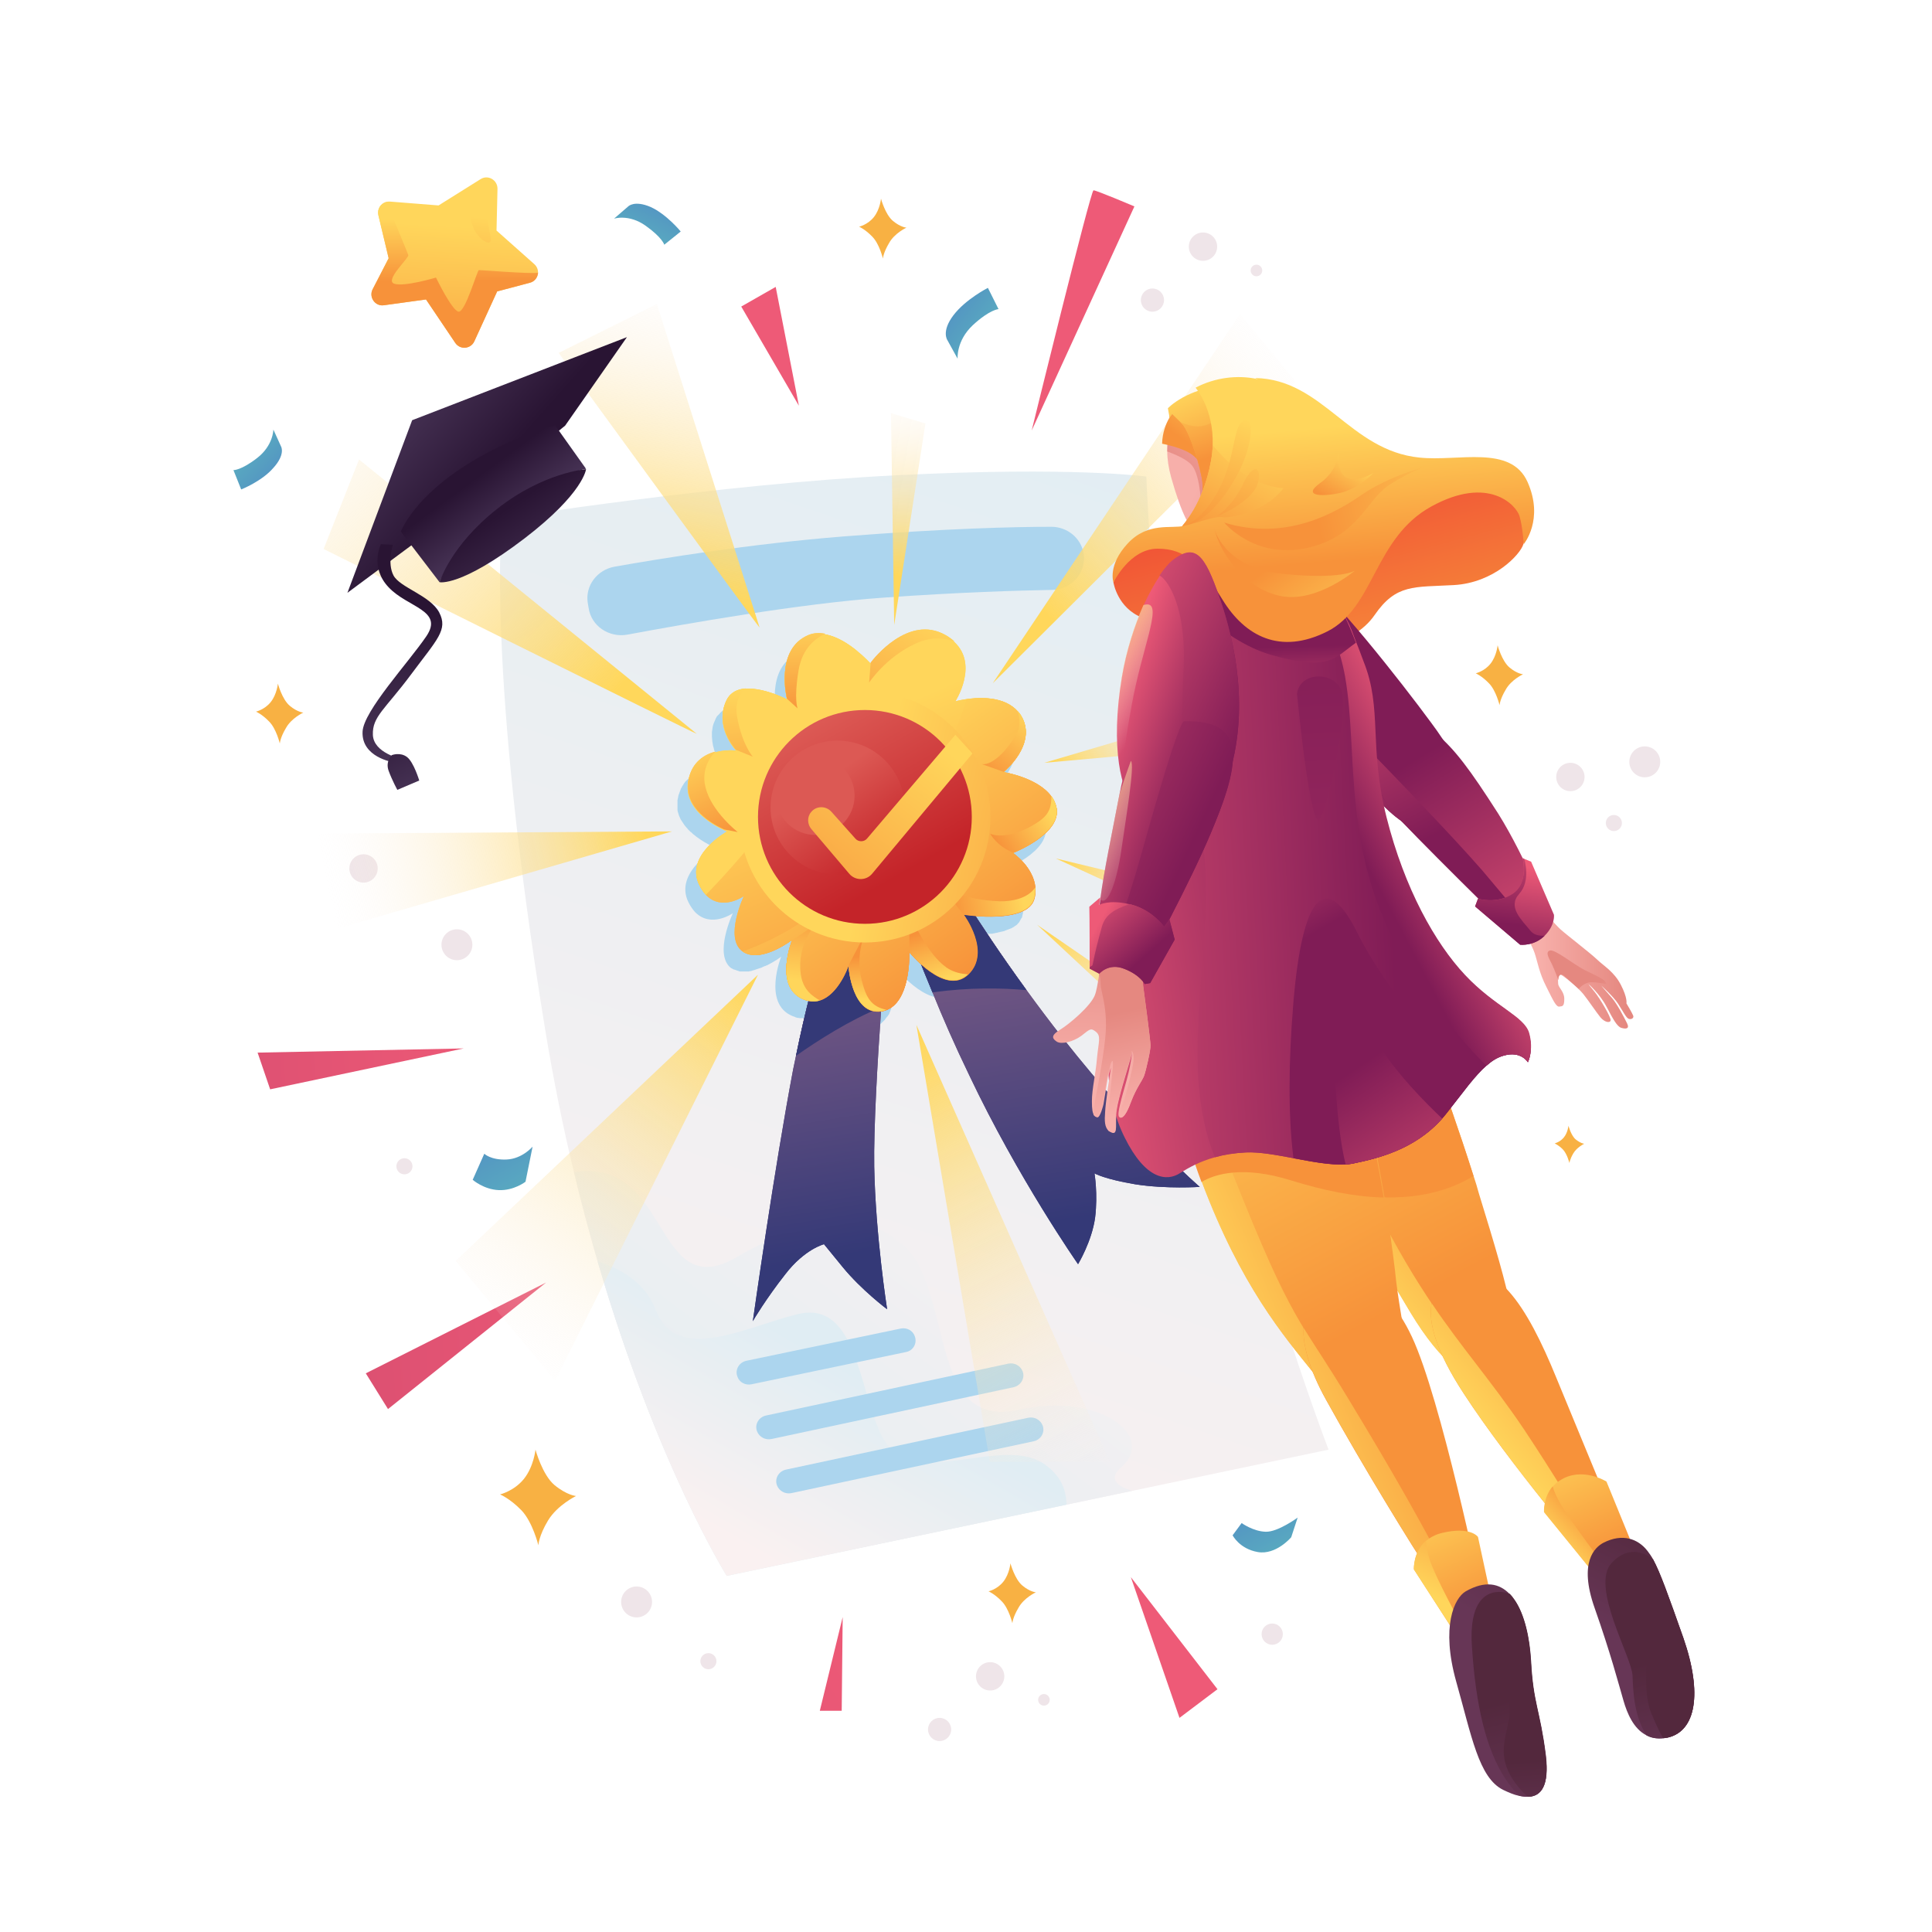 <?xml version="1.0" encoding="utf-8"?>
<!-- Generator: Adobe Illustrator 19.0.0, SVG Export Plug-In . SVG Version: 6.00 Build 0)  -->
<svg version="1.1" xmlns="http://www.w3.org/2000/svg" xmlns:xlink="http://www.w3.org/1999/xlink" x="0px" y="0px"
	 viewBox="0 0 600 600" style="enable-background:new 0 0 600 600;" xml:space="preserve">
<style type="text/css">
	.st0{fill:#EFE5E9;}
	.st1{fill:#F8B143;}
	.st2{fill:url(#XMLID_175_);}
	.st3{fill:url(#XMLID_176_);}
	.st4{fill:url(#XMLID_177_);}
	.st5{fill:url(#XMLID_178_);}
	.st6{fill:url(#XMLID_179_);}
	.st7{fill:url(#XMLID_180_);}
	.st8{fill:url(#XMLID_181_);}
	.st9{fill:url(#XMLID_182_);}
	.st10{fill:url(#XMLID_183_);}
	.st11{fill:url(#XMLID_184_);}
	.st12{fill:url(#XMLID_185_);}
	.st13{fill:url(#XMLID_186_);}
	.st14{fill:url(#XMLID_187_);}
	.st15{fill:url(#XMLID_188_);}
	.st16{fill:#ACD5EE;}
	.st17{fill:url(#XMLID_189_);}
	.st18{fill:url(#XMLID_190_);}
	.st19{fill:url(#XMLID_191_);}
	.st20{fill:url(#XMLID_192_);}
	.st21{fill:url(#XMLID_193_);}
	.st22{fill:url(#XMLID_194_);}
	.st23{fill:url(#XMLID_195_);}
	.st24{fill:url(#XMLID_196_);}
	.st25{fill:url(#XMLID_197_);}
	.st26{fill:url(#XMLID_198_);}
	.st27{fill:url(#XMLID_199_);}
	.st28{fill:url(#XMLID_200_);}
	.st29{fill:url(#XMLID_201_);}
	.st30{fill:url(#XMLID_202_);}
	.st31{fill:url(#XMLID_203_);}
	.st32{fill:url(#XMLID_204_);}
	.st33{fill:url(#XMLID_205_);}
	.st34{fill:url(#XMLID_206_);}
	.st35{fill:url(#XMLID_207_);}
	.st36{fill:url(#XMLID_208_);}
	.st37{fill:url(#XMLID_209_);}
	.st38{fill:url(#XMLID_210_);}
	.st39{fill:url(#XMLID_211_);}
	.st40{fill:url(#XMLID_212_);}
	.st41{fill:url(#XMLID_213_);}
	.st42{fill:url(#XMLID_214_);}
	.st43{fill:url(#XMLID_215_);}
	.st44{fill:url(#XMLID_216_);}
	.st45{fill:url(#XMLID_217_);}
	.st46{fill:url(#XMLID_218_);}
	.st47{fill:url(#XMLID_219_);}
	.st48{fill:url(#XMLID_220_);}
	.st49{fill:url(#XMLID_221_);}
	.st50{fill:url(#XMLID_222_);}
	.st51{fill:url(#XMLID_223_);}
	.st52{fill:url(#XMLID_224_);}
	.st53{fill:url(#XMLID_225_);}
	.st54{fill:url(#XMLID_226_);}
	.st55{fill:url(#XMLID_227_);}
	.st56{fill:url(#XMLID_228_);}
	.st57{fill:url(#XMLID_229_);}
	.st58{fill:url(#XMLID_230_);}
	.st59{fill:url(#XMLID_231_);}
	.st60{fill:url(#XMLID_232_);}
	.st61{fill:url(#XMLID_233_);}
	.st62{fill:url(#XMLID_234_);}
	.st63{fill:url(#XMLID_235_);}
	.st64{fill:url(#XMLID_236_);}
	.st65{fill:url(#XMLID_237_);}
	.st66{fill:url(#XMLID_238_);}
	.st67{fill:url(#XMLID_239_);}
	.st68{fill:url(#XMLID_240_);}
	.st69{fill:url(#XMLID_241_);}
	.st70{fill:url(#XMLID_242_);}
	.st71{fill:url(#XMLID_243_);}
	.st72{fill:url(#XMLID_244_);}
	.st73{fill:url(#XMLID_245_);}
	.st74{fill:url(#XMLID_246_);}
	.st75{fill:url(#XMLID_247_);}
	.st76{fill:url(#XMLID_248_);}
	.st77{fill:url(#XMLID_249_);}
	.st78{fill:url(#XMLID_250_);}
	.st79{fill:url(#XMLID_251_);}
	.st80{fill:url(#XMLID_252_);}
	.st81{fill:url(#XMLID_253_);}
	.st82{fill:url(#XMLID_254_);}
	.st83{fill:url(#XMLID_255_);}
	.st84{fill:url(#XMLID_256_);}
	.st85{fill:url(#XMLID_257_);}
	.st86{fill:url(#XMLID_258_);}
	.st87{fill:url(#XMLID_259_);}
	.st88{fill:url(#XMLID_260_);}
	.st89{fill:url(#XMLID_261_);}
	.st90{fill:url(#XMLID_262_);}
	.st91{fill:url(#XMLID_263_);}
	.st92{fill:url(#XMLID_264_);}
	.st93{fill:url(#XMLID_265_);}
	.st94{fill:url(#XMLID_266_);}
	.st95{fill:url(#XMLID_267_);}
	.st96{fill:url(#XMLID_268_);}
	.st97{fill:url(#XMLID_269_);}
	.st98{fill:url(#XMLID_270_);}
	.st99{fill:url(#XMLID_271_);}
	.st100{fill:url(#XMLID_272_);}
	.st101{fill:url(#XMLID_273_);}
	.st102{fill:url(#XMLID_274_);}
	.st103{fill:url(#XMLID_275_);}
	.st104{fill:url(#XMLID_276_);}
	.st105{fill:url(#XMLID_277_);}
	.st106{fill:url(#XMLID_278_);}
	.st107{fill:url(#XMLID_279_);}
	.st108{fill:url(#XMLID_280_);}
	.st109{fill:url(#XMLID_281_);}
	.st110{fill:url(#XMLID_282_);}
	.st111{fill:url(#XMLID_283_);}
	.st112{fill:url(#XMLID_284_);}
	.st113{fill:url(#XMLID_285_);}
	.st114{fill:url(#XMLID_286_);}
	.st115{fill:url(#XMLID_287_);}
	.st116{fill:url(#XMLID_288_);}
	.st117{fill:url(#XMLID_289_);}
	.st118{fill:url(#XMLID_290_);}
	.st119{fill:url(#XMLID_291_);}
	.st120{fill:url(#XMLID_292_);}
	.st121{fill:url(#XMLID_293_);}
	.st122{fill:url(#XMLID_294_);}
	.st123{fill:url(#XMLID_295_);}
	.st124{fill:url(#XMLID_296_);}
	.st125{fill:url(#XMLID_297_);}
	.st126{fill:url(#XMLID_298_);}
	.st127{fill:url(#XMLID_299_);}
	.st128{fill:url(#XMLID_300_);}
	.st129{fill:url(#XMLID_301_);}
	.st130{fill:url(#XMLID_302_);}
	.st131{fill:url(#XMLID_303_);}
	.st132{fill:url(#XMLID_304_);}
	.st133{fill:url(#XMLID_305_);}
	.st134{fill:url(#XMLID_306_);}
	.st135{fill:url(#XMLID_307_);}
	.st136{fill:url(#XMLID_308_);}
	.st137{fill:url(#XMLID_309_);}
	.st138{fill:url(#XMLID_310_);}
	.st139{fill:url(#XMLID_311_);}
</style>
<g id="ORNAMENT_1_1_">
	<g id="XMLID_2425_">
		<g id="XMLID_2422_">
			<circle id="XMLID_135_" class="st0" cx="197.7" cy="497.5" r="4.8"/>
			<circle id="XMLID_138_" class="st0" cx="220" cy="515.9" r="2.5"/>
		</g>
		<circle id="XMLID_149_" class="st0" cx="395.1" cy="507.5" r="3.3"/>
		<g id="XMLID_2421_">
			<circle id="XMLID_156_" class="st0" cx="141.9" cy="293.4" r="4.8"/>
			<circle id="XMLID_155_" class="st0" cx="125.6" cy="362.2" r="2.5"/>
			<circle id="XMLID_154_" class="st0" cx="112.9" cy="269.7" r="4.4"/>
		</g>
		<g id="XMLID_2424_">
			<circle id="XMLID_162_" class="st0" cx="510.8" cy="236.6" r="4.8"/>
			<circle id="XMLID_161_" class="st0" cx="501.2" cy="255.6" r="2.5"/>
			<circle id="XMLID_160_" class="st0" cx="487.7" cy="241.3" r="4.4"/>
		</g>
		<g id="XMLID_2423_">
			<circle id="XMLID_152_" class="st0" cx="291.8" cy="537.1" r="3.6"/>
			<circle id="XMLID_151_" class="st0" cx="324.2" cy="527.9" r="1.8"/>
			<circle id="XMLID_150_" class="st0" cx="307.5" cy="520.6" r="4.4"/>
		</g>
		<g id="XMLID_169_">
			<circle id="XMLID_172_" class="st0" cx="357.9" cy="93.2" r="3.6"/>
			<circle id="XMLID_171_" class="st0" cx="390.2" cy="84" r="1.8"/>
			<circle id="XMLID_170_" class="st0" cx="373.6" cy="76.6" r="4.4"/>
		</g>
	</g>
</g>
<g id="ORNAMENT_2">
	<g id="XMLID_2426_">
		<path id="XMLID_130_" class="st1" d="M155.3,464.1c0,0,4.3-1,7.4-4.8c3.1-3.9,3.6-9.1,3.6-9.1s2.1,7.8,5.9,11
			c3.9,3.2,6.7,3.4,6.7,3.4s-5.8,2.8-8.7,7.6c-2.9,4.8-3,7.7-3,7.7s-1.8-7.3-5.3-10.9C158.4,465.4,155.3,464.1,155.3,464.1z"/>
		<path id="XMLID_136_" class="st1" d="M307,494.2c0,0,2.7-0.6,4.6-3c1.9-2.4,2.2-5.7,2.2-5.7s1.3,4.9,3.7,6.9
			c2.4,2,4.2,2.1,4.2,2.1s-3.7,1.7-5.4,4.8c-1.8,3-1.9,4.8-1.9,4.8s-1.1-4.6-3.3-6.8C308.9,495,307,494.2,307,494.2z"/>
		<path id="XMLID_153_" class="st1" d="M458.3,209.1c0,0,2.7-0.6,4.6-3s2.2-5.7,2.2-5.7s1.3,4.9,3.7,6.9c2.4,2,4.2,2.1,4.2,2.1
			s-3.7,1.7-5.4,4.8c-1.8,3-1.9,4.8-1.9,4.8s-1.1-4.6-3.3-6.8C460.2,209.9,458.3,209.1,458.3,209.1z"/>
		<path id="XMLID_62_" class="st1" d="M79.5,221c0,0,2.7-0.6,4.6-3c1.9-2.4,2.2-5.7,2.2-5.7s1.3,4.9,3.7,6.9s4.2,2.1,4.2,2.1
			s-3.7,1.7-5.4,4.8c-1.8,3-1.9,4.8-1.9,4.8s-1.1-4.6-3.3-6.8C81.4,221.8,79.5,221,79.5,221z"/>
		<path id="XMLID_2432_" class="st1" d="M266.8,70.4c0,0,2.7-0.6,4.6-3c1.9-2.4,2.2-5.7,2.2-5.7s1.3,4.9,3.7,6.9
			c2.4,2,4.2,2.1,4.2,2.1s-3.7,1.7-5.4,4.8c-1.8,3-1.9,4.8-1.9,4.8s-1.1-4.6-3.3-6.8C268.7,71.2,266.8,70.4,266.8,70.4z"/>
		<path id="XMLID_2429_" class="st1" d="M482.8,355.1c0,0,1.7-0.4,2.9-1.9c1.2-1.5,1.4-3.6,1.4-3.6s0.8,3.1,2.3,4.3
			c1.5,1.2,2.6,1.3,2.6,1.3s-2.3,1.1-3.4,3c-1.1,1.9-1.2,3-1.2,3s-0.7-2.9-2.1-4.3C484,355.6,482.8,355.1,482.8,355.1z"/>
	</g>
</g>
<g id="ORNAMENT_3">
	<g id="XMLID_2427_">
		<linearGradient id="XMLID_175_" gradientUnits="userSpaceOnUse" x1="161.016" y1="370.415" x2="145.226" y2="341.265">
			<stop  offset="0" style="stop-color:#59AAC0"/>
			<stop  offset="1" style="stop-color:#4F83C4"/>
		</linearGradient>
		<path id="XMLID_126_" class="st2" d="M150.4,358.3c0,0,2,2,6.9,1.8c4.9-0.2,8.1-4,8.1-4l-2.2,10.9c0,0-3.6,2.8-8.3,2.6
			c-4.7-0.2-8.1-3.2-8.1-3.2L150.4,358.3z"/>
		<linearGradient id="XMLID_176_" gradientUnits="userSpaceOnUse" x1="397.338" y1="482.308" x2="383.508" y2="456.774">
			<stop  offset="0" style="stop-color:#59AAC0"/>
			<stop  offset="1" style="stop-color:#4F83C4"/>
		</linearGradient>
		<path id="XMLID_132_" class="st3" d="M385.6,473l-2.8,3.8c0,0,2.1,4.2,7.8,5.2s10.4-4.6,10.4-4.6l2-6.1c0,0-6.1,4.5-9.9,4.4
			C389.2,475.6,385.6,473,385.6,473z"/>
		
			<linearGradient id="XMLID_177_" gradientUnits="userSpaceOnUse" x1="319.873" y1="113.844" x2="308.615" y2="93.061" gradientTransform="matrix(0.915 -0.404 0.404 0.915 -32.581 128.649)">
			<stop  offset="0" style="stop-color:#59AAC0"/>
			<stop  offset="1" style="stop-color:#4F83C4"/>
		</linearGradient>
		<path id="XMLID_137_" class="st4" d="M294.2,105.6l3.2,5.8c0,0-0.5-5.5,4.7-10.4c5.3-4.9,8-5,8-5l-3.3-6.6c0,0-6.9,3.5-10.7,8.5
			S294.2,105.6,294.2,105.6z"/>
		
			<linearGradient id="XMLID_178_" gradientUnits="userSpaceOnUse" x1="188.085" y1="75.36" x2="178.151" y2="57.021" gradientTransform="matrix(0.588 0.809 -0.809 0.588 149.604 -122.566)">
			<stop  offset="0" style="stop-color:#59AAC0"/>
			<stop  offset="1" style="stop-color:#4F83C4"/>
		</linearGradient>
		<path id="XMLID_2430_" class="st5" d="M195.1,64.1l-4.4,3.8c0,0,4.6-1.5,9.8,2.2s5.8,5.9,5.8,5.9l5.1-4.1c0,0-4.3-5.3-9.3-7.6
			C197,62.1,195.1,64.1,195.1,64.1z"/>
		
			<linearGradient id="XMLID_179_" gradientUnits="userSpaceOnUse" x1="241.656" y1="253.398" x2="231.722" y2="235.059" gradientTransform="matrix(-0.946 0.324 -0.324 -0.946 387.392 301.217)">
			<stop  offset="0" style="stop-color:#59AAC0"/>
			<stop  offset="1" style="stop-color:#4F83C4"/>
		</linearGradient>
		<path id="XMLID_2431_" class="st6" d="M87.3,138.7l-2.4-5.3c0,0,0,4.9-5,8.8c-5,3.9-7.4,3.8-7.4,3.8l2.4,6c0,0,6.4-2.5,10-6.7
			C88.7,141.1,87.3,138.7,87.3,138.7z"/>
	</g>
</g>
<g id="ORNAMENT_4">
	<g id="XMLID_2420_">
		
			<linearGradient id="XMLID_180_" gradientUnits="userSpaceOnUse" x1="221.016" y1="285.426" x2="-334.983" y2="633.516" gradientTransform="matrix(0.887 0.461 -0.461 0.887 170.727 -34.875)">
			<stop  offset="0.118" style="stop-color:#EE5A77"/>
			<stop  offset="1" style="stop-color:#801C56"/>
		</linearGradient>
		<polygon id="XMLID_129_" class="st7" points="144,325.6 80,326.9 83.9,338.3 		"/>
		
			<linearGradient id="XMLID_181_" gradientUnits="userSpaceOnUse" x1="270.416" y1="360.784" x2="-285.583" y2="708.875" gradientTransform="matrix(0.881 0.473 -0.473 0.881 212.817 -36.907)">
			<stop  offset="0.118" style="stop-color:#EE5A77"/>
			<stop  offset="1" style="stop-color:#801C56"/>
		</linearGradient>
		<polygon id="XMLID_131_" class="st8" points="113.6,426.5 169.6,398.3 120.5,437.6 		"/>
		<linearGradient id="XMLID_182_" gradientUnits="userSpaceOnUse" x1="336.881" y1="469.565" x2="-219.118" y2="817.656">
			<stop  offset="0.118" style="stop-color:#EE5A77"/>
			<stop  offset="1" style="stop-color:#801C56"/>
		</linearGradient>
		<polygon id="XMLID_133_" class="st9" points="254.6,531.3 261.7,502.2 261.4,531.3 		"/>
		<linearGradient id="XMLID_183_" gradientUnits="userSpaceOnUse" x1="361.976" y1="509.65" x2="-194.023" y2="857.74">
			<stop  offset="0.118" style="stop-color:#EE5A77"/>
			<stop  offset="1" style="stop-color:#801C56"/>
		</linearGradient>
		<polygon id="XMLID_134_" class="st10" points="351.2,489.8 366.3,533.5 378.1,524.6 		"/>
		<linearGradient id="XMLID_184_" gradientUnits="userSpaceOnUse" x1="167.104" y1="198.383" x2="-388.896" y2="546.473">
			<stop  offset="0.118" style="stop-color:#EE5A77"/>
			<stop  offset="1" style="stop-color:#801C56"/>
		</linearGradient>
		<path id="XMLID_163_" class="st11" d="M320.4,133.7c0,0,18.3-74.6,19.2-74.6s12.7,5,12.7,5L320.4,133.7z"/>
		<linearGradient id="XMLID_185_" gradientUnits="userSpaceOnUse" x1="147.902" y1="167.713" x2="-408.097" y2="515.803">
			<stop  offset="0.118" style="stop-color:#EE5A77"/>
			<stop  offset="1" style="stop-color:#801C56"/>
		</linearGradient>
		<polygon id="XMLID_164_" class="st12" points="230.2,95.2 248.1,126 240.9,89.1 		"/>
	</g>
</g>
<g id="CERTIFICATION">
	<g id="XMLID_2419_">
		<g id="XMLID_2415_">
			<linearGradient id="XMLID_186_" gradientUnits="userSpaceOnUse" x1="353.113" y1="102.865" x2="223.809" y2="483.638">
				<stop  offset="0" style="stop-color:#E0EDF3"/>
				<stop  offset="1" style="stop-color:#FAF1F1"/>
			</linearGradient>
			<path id="XMLID_109_" class="st13" d="M412.6,450.2l-61,12.8l-125.9,26.3c0,0-28.2-45-47.5-125.4c-3.3-13.7-6.3-28.4-8.9-44.2
				C150.9,207.4,155.9,161,155.9,161s67.4-10.7,122.5-13.4c55.1-2.8,77.6,0.4,77.6,0.4s3.3,81.2,16.1,155.9S412.6,450.2,412.6,450.2
				z"/>
			<linearGradient id="XMLID_187_" gradientUnits="userSpaceOnUse" x1="196.83" y1="503.785" x2="325.42" y2="333.328">
				<stop  offset="0" style="stop-color:#E0EDF3"/>
				<stop  offset="1" style="stop-color:#FAF1F1"/>
			</linearGradient>
			<path id="XMLID_110_" class="st14" d="M351.6,463l-20.4,4.3l-105.5,22.1c0,0-21.8-34.8-40.1-97.7c-2.5-8.7-5-17.9-7.3-27.6
				c1.8-0.4,4-0.6,6.6-0.3c22.9,2.4,20,40.7,44.1,26.5c24.1-14.2,47.8-15,56.8,3.6c9,18.6,6.1,49.4,30.6,43.9
				c24.5-5.5,42.9,7.9,31.9,17.8C344.1,459.1,346.7,461.5,351.6,463z"/>
			<linearGradient id="XMLID_188_" gradientUnits="userSpaceOnUse" x1="261.383" y1="424.296" x2="229.78" y2="479.154">
				<stop  offset="0" style="stop-color:#E0EDF3"/>
				<stop  offset="1" style="stop-color:#FAF1F1"/>
			</linearGradient>
			<path id="XMLID_106_" class="st15" d="M331.2,467.3l-105.5,22.1c0,0-21.8-34.8-40.1-97.7c6.9,2.2,14.8,6.5,18.1,15.2
				c6.5,17,28.3,5,44.1,1.2c18-4.3,18.8,22.5,25.7,37.2c9.2,19.3,38-0.8,51.5,9.9C329.6,458.6,331.2,463,331.2,467.3z"/>
		</g>
		<g id="XMLID_104_">
			<path id="XMLID_105_" class="st16" d="M281.3,419.9l-47.9,10c-1.9,0.4-3.8-0.6-4.4-2.4l0,0c-0.8-2.1,0.5-4.4,2.8-4.9l47.9-10
				c1.9-0.4,3.8,0.6,4.4,2.4l0,0C284.9,417.2,283.6,419.5,281.3,419.9z"/>
			<path id="XMLID_107_" class="st16" d="M314.8,430.8l-75.2,16.1c-1.9,0.4-3.8-0.6-4.5-2.4l0,0c-0.8-2.1,0.5-4.4,2.8-4.9l75.2-16.1
				c1.9-0.4,3.8,0.6,4.5,2.4l0,0C318.4,428,317,430.3,314.8,430.8z"/>
			<path id="XMLID_108_" class="st16" d="M321,447.6l-75.2,16.1c-1.9,0.4-3.8-0.6-4.5-2.4l0,0c-0.8-2.1,0.5-4.4,2.8-4.9l75.2-16.1
				c1.9-0.4,3.8,0.6,4.5,2.4l0,0C324.6,444.8,323.3,447.1,321,447.6z"/>
		</g>
		<path id="XMLID_111_" class="st16" d="M182.5,187l0.3,1.8c0.8,5.6,6.3,9.3,12,8.3c17.7-3.3,53.9-9.7,79.6-11.5
			c24-1.7,41.6-2.2,52.3-2.4c6.2-0.1,10.9-5.6,9.8-11.5l0,0c-0.9-4.7-5.1-8.1-10-8.1c-11.1,0-32.8,0.5-64.6,3
			c-28.9,2.3-57,6.9-71.1,9.4C185.4,177,181.8,181.9,182.5,187z"/>
		<path id="XMLID_146_" class="st16" d="M324.6,256c-0.1-0.3-0.2-0.5-0.3-0.8c0-0.1-0.1-0.2-0.1-0.3c-0.1-0.2-0.1-0.3-0.2-0.5
			c0-0.1-0.1-0.1-0.1-0.2c-0.1-0.2-0.2-0.4-0.3-0.6c0,0,0,0,0,0c-1.6-2.5-4.3-4.3-7-5.6c0,0-0.1,0-0.1-0.1c-0.2-0.1-0.3-0.1-0.5-0.2
			c-0.1,0-0.1-0.1-0.2-0.1c-0.1-0.1-0.3-0.1-0.4-0.2c-0.1,0-0.1-0.1-0.2-0.1c-0.1-0.1-0.3-0.1-0.4-0.2c-0.1,0-0.1-0.1-0.2-0.1
			c-0.1-0.1-0.3-0.1-0.4-0.2c-0.1,0-0.1,0-0.2-0.1c-0.2-0.1-0.5-0.2-0.7-0.2c-0.1,0-0.2-0.1-0.3-0.1c-0.1,0-0.2-0.1-0.3-0.1
			c-0.1,0-0.2-0.1-0.3-0.1c-0.1,0-0.2-0.1-0.3-0.1c-0.1,0-0.2-0.1-0.3-0.1c-0.1,0-0.2,0-0.3-0.1c-0.1,0-0.2-0.1-0.3-0.1
			c-0.1,0-0.1,0-0.2-0.1c-0.1,0-0.2-0.1-0.3-0.1c-0.1,0-0.1,0-0.2,0c-0.1,0-0.2-0.1-0.3-0.1c0,0-0.1,0-0.1,0c-0.1,0-0.3-0.1-0.4-0.1
			c0,0-0.1,0-0.1,0c-0.1,0-0.2,0-0.3-0.1c0,0-0.1,0-0.1,0c-0.1,0-0.1,0-0.2,0c0,0-0.1,0-0.1,0c-0.1,0-0.1,0-0.2,0c0,0-0.1,0-0.1,0
			c0,0-0.1,0-0.1,0c0,0,0,0,0,0c0,0-0.1,0-0.1,0c0,0,0,0,0,0c0,0,0,0,0,0s10.7-8.8,5.4-17.5c-0.2-0.3-0.4-0.6-0.6-0.9
			c-0.1-0.1-0.2-0.2-0.3-0.4c0,0,0-0.1-0.1-0.1c-0.1-0.1-0.1-0.1-0.2-0.2c-0.2-0.2-0.4-0.4-0.6-0.6c-0.1-0.1-0.2-0.1-0.3-0.2
			c-0.2-0.2-0.4-0.4-0.6-0.5c-0.1-0.1-0.2-0.1-0.2-0.1c-0.7-0.5-1.5-0.9-2.3-1.2c-0.2-0.1-0.3-0.1-0.5-0.2c-0.2-0.1-0.4-0.1-0.6-0.2
			c-0.2-0.1-0.4-0.1-0.5-0.2c-0.2-0.1-0.4-0.1-0.6-0.1c-0.2,0-0.4-0.1-0.6-0.1c-0.2,0-0.4-0.1-0.6-0.1c-0.2,0-0.4-0.1-0.6-0.1
			c-0.2,0-0.4,0-0.5-0.1c-0.2,0-0.4,0-0.6-0.1c-0.2,0-0.3,0-0.5,0c-0.2,0-0.4,0-0.6,0c-0.2,0-0.3,0-0.5,0c-0.2,0-0.4,0-0.7,0
			c-0.1,0-0.3,0-0.4,0c-0.2,0-0.5,0-0.7,0c-0.1,0-0.3,0-0.4,0c-0.2,0-0.5,0-0.7,0c-0.1,0-0.2,0-0.3,0c-0.3,0-0.5,0-0.8,0.1
			c-0.1,0-0.1,0-0.2,0c-0.3,0-0.6,0.1-0.9,0.1c-2.1,0.3-3.5,0.7-3.5,0.7s7.3-11.3-0.3-18.4c-0.8-0.7-1.7-1.4-2.8-2
			c-11.5-6.5-22.4,7.5-23.2,8.6c0,0,0,0.1,0,0.1s-1.8-2-4.4-4.1c-0.3-0.2-0.6-0.5-0.9-0.7c-0.1-0.1-0.2-0.1-0.3-0.2
			c-0.2-0.2-0.5-0.3-0.7-0.5c-0.1-0.1-0.2-0.2-0.3-0.2c-0.3-0.2-0.6-0.4-0.9-0.6c-0.1,0-0.1-0.1-0.2-0.1c-0.3-0.2-0.7-0.4-1-0.6
			c-0.1-0.1-0.2-0.1-0.4-0.2c-0.3-0.1-0.5-0.3-0.8-0.4c-0.1-0.1-0.2-0.1-0.3-0.2c-0.8-0.4-1.6-0.7-2.3-0.9c-0.1,0-0.1,0-0.2-0.1
			c-0.4-0.1-0.7-0.2-1.1-0.3c0,0,0,0-0.1,0c0,0,0,0,0,0c-0.8-0.1-1.6-0.2-2.4-0.2c-0.1,0-0.3,0-0.4,0c-0.3,0-0.5,0.1-0.8,0.1
			c-0.1,0-0.3,0.1-0.4,0.1c-0.4,0.1-0.8,0.2-1.1,0.4c-10.6,4.3-6.7,19.8-6.7,19.8s0,0-0.1,0c0,0,0,0-0.1,0c0,0-0.1,0-0.1-0.1
			c0,0-0.1,0-0.1-0.1c-0.1,0-0.2-0.1-0.3-0.1c-0.1,0-0.1-0.1-0.2-0.1c-0.1,0-0.2-0.1-0.2-0.1c-0.1,0-0.2-0.1-0.2-0.1
			c-0.1,0-0.2-0.1-0.3-0.1c-0.1-0.1-0.3-0.1-0.5-0.2c-0.1-0.1-0.2-0.1-0.4-0.2c-0.1,0-0.2-0.1-0.4-0.1c-0.1,0-0.2-0.1-0.3-0.1
			c-0.1-0.1-0.3-0.1-0.4-0.2c-0.1,0-0.3-0.1-0.4-0.1c-0.2-0.1-0.5-0.2-0.7-0.3c-0.1,0-0.3-0.1-0.4-0.1c-0.2-0.1-0.3-0.1-0.5-0.1
			c-0.1,0-0.3-0.1-0.4-0.1c-0.2-0.1-0.4-0.1-0.6-0.2c-0.2-0.1-0.4-0.1-0.6-0.2c-0.2,0-0.3-0.1-0.5-0.1c-0.2,0-0.3-0.1-0.5-0.1
			c-0.2,0-0.3-0.1-0.5-0.1c-0.2,0-0.5-0.1-0.7-0.1c-0.2,0-0.4-0.1-0.6-0.1c-0.2,0-0.4-0.1-0.6-0.1c-0.1,0-0.3,0-0.4,0
			c-0.2,0-0.4,0-0.6,0c-0.1,0-0.3,0-0.4,0c-0.3,0-0.6,0-0.9,0c0,0-0.1,0-0.1,0c-0.1,0-0.2,0-0.3,0c-0.1,0-0.3,0-0.4,0.1
			c-0.1,0-0.3,0-0.4,0.1c-0.2,0-0.3,0.1-0.4,0.1c-0.1,0-0.2,0.1-0.4,0.1c-0.2,0-0.3,0.1-0.5,0.2c-0.1,0-0.2,0.1-0.3,0.1
			c-0.2,0.1-0.5,0.2-0.7,0.3c-0.1,0-0.1,0.1-0.2,0.1c-0.2,0.1-0.3,0.2-0.5,0.3c-0.1,0.1-0.2,0.1-0.2,0.2c-0.1,0.1-0.3,0.2-0.4,0.4
			c-0.1,0.1-0.2,0.2-0.2,0.2c-0.1,0.1-0.2,0.3-0.4,0.4c-0.1,0.1-0.1,0.2-0.2,0.2c-0.2,0.2-0.3,0.5-0.5,0.8c-0.2,0.5-0.4,1-0.6,1.4
			c0,0,0,0,0,0c-0.2,0.5-0.3,0.9-0.4,1.4c0,0,0,0,0,0.1c-0.1,0.5-0.1,0.9-0.2,1.3c0,0,0,0,0,0.1c0,0.4,0,0.9,0,1.3c0,0,0,0.1,0,0.1
			c0,0.4,0.1,0.8,0.1,1.2c0,0,0,0.1,0,0.1c0.1,0.4,0.1,0.8,0.2,1.2c0,0,0,0,0,0.1c0.1,0.4,0.2,0.7,0.3,1.1c0,0,0,0,0,0.1
			c0.1,0.4,0.2,0.7,0.4,1c0,0,0,0,0,0c0.1,0.3,0.3,0.7,0.4,1c0,0,0,0,0,0c1.2,2.4,2.6,3.9,2.7,4c-0.1,0-0.4,0-0.8-0.1
			c0,0-0.1,0-0.1,0c0,0-0.1,0-0.1,0c-0.1,0-0.2,0-0.3,0c0,0,0,0,0,0c-1.2,0-3.1,0.1-5.1,0.6c-0.3,0.1-0.6,0.2-0.9,0.3c0,0,0,0,0,0
			c-0.2,0.1-0.4,0.1-0.5,0.2c-0.1,0-0.1,0-0.2,0.1c-0.2,0.1-0.3,0.1-0.5,0.2c-0.1,0-0.2,0.1-0.2,0.1c-0.1,0.1-0.3,0.1-0.4,0.2
			c-0.1,0-0.2,0.1-0.3,0.2c-0.1,0.1-0.2,0.1-0.3,0.2c-0.1,0.1-0.2,0.1-0.3,0.2c-0.1,0.1-0.2,0.1-0.3,0.2c-0.1,0.1-0.2,0.1-0.3,0.2
			c-0.1,0.1-0.2,0.1-0.3,0.2c-0.1,0.1-0.2,0.2-0.3,0.3c-0.1,0.1-0.2,0.1-0.3,0.2c-0.1,0.1-0.2,0.2-0.3,0.3c-0.1,0.1-0.2,0.2-0.3,0.3
			c-0.1,0.1-0.2,0.2-0.3,0.3c-0.1,0.1-0.2,0.2-0.2,0.3c-0.1,0.1-0.2,0.2-0.2,0.3c-0.1,0.1-0.2,0.2-0.2,0.3c-0.1,0.1-0.1,0.2-0.2,0.3
			c-0.1,0.1-0.2,0.2-0.2,0.4c-0.1,0.1-0.1,0.2-0.2,0.3c-0.1,0.1-0.2,0.3-0.2,0.4c0,0.1-0.1,0.2-0.1,0.3c-0.1,0.2-0.1,0.3-0.2,0.5
			c0,0.1-0.1,0.2-0.1,0.3c-0.1,0.2-0.1,0.4-0.2,0.5c-0.1,0.3-0.2,0.6-0.2,0.9c-0.1,0.3-0.1,0.6-0.2,0.9c0,0.1,0,0.2,0,0.3
			c0,0.2,0,0.4,0,0.6c0,0.1,0,0.2,0,0.4c0,0.2,0,0.3,0,0.5c0,0.1,0,0.2,0,0.4c0,0.2,0,0.3,0,0.5c0,0.1,0,0.2,0,0.4
			c0,0.2,0.1,0.3,0.1,0.5c0,0.1,0,0.2,0.1,0.3c0.1,0.2,0.1,0.5,0.2,0.7c0,0.1,0.1,0.2,0.1,0.3c0.1,0.1,0.1,0.3,0.2,0.4
			c0,0.1,0.1,0.2,0.1,0.3c0.1,0.1,0.1,0.2,0.2,0.4c0.1,0.1,0.1,0.2,0.2,0.3c0.1,0.1,0.1,0.2,0.2,0.3c0.1,0.1,0.1,0.2,0.2,0.3
			c0.1,0.1,0.1,0.2,0.2,0.3c0.1,0.1,0.1,0.2,0.2,0.3c0.1,0.1,0.1,0.2,0.2,0.3c0.2,0.2,0.3,0.4,0.5,0.6c0.1,0.1,0.1,0.2,0.2,0.2
			c0.1,0.1,0.2,0.2,0.3,0.4c0.1,0.1,0.1,0.1,0.2,0.2c0.1,0.1,0.2,0.2,0.3,0.3c0.1,0.1,0.1,0.1,0.2,0.2c0.1,0.1,0.2,0.2,0.4,0.3
			c0,0,0.1,0.1,0.1,0.1c0.1,0.1,0.3,0.3,0.4,0.4c0,0,0,0,0,0c3.2,2.7,6.8,4.2,7.2,4.4c0,0,0,0,0,0c0,0,0.1,0,0.1,0
			s-13.3,7.5-8.7,16.8c0.6,1.2,1.3,2.2,2,3c5,5.2,11.8,0.4,11.8,0.4s-6.1,12.9-0.5,17.1c0,0,0,0,0.1,0c0.2,0.1,0.3,0.2,0.5,0.3
			c0.1,0.1,0.2,0.1,0.3,0.1c0.1,0,0.2,0.1,0.3,0.1c0.1,0,0.2,0.1,0.3,0.1c0.1,0,0.2,0.1,0.2,0.1c0.1,0,0.2,0.1,0.4,0.1
			c0.1,0,0.1,0,0.2,0.1c0.1,0,0.3,0.1,0.4,0.1c0.1,0,0.1,0,0.2,0c0.1,0,0.3,0,0.4,0c0.1,0,0.1,0,0.2,0c0.1,0,0.3,0,0.4,0
			c0.1,0,0.1,0,0.2,0c0.1,0,0.3,0,0.4,0c0.1,0,0.2,0,0.2,0c0.1,0,0.3,0,0.4,0c0.1,0,0.2,0,0.2,0c0.1,0,0.3,0,0.4-0.1
			c0.1,0,0.2,0,0.2,0c0.1,0,0.3,0,0.4-0.1c0.1,0,0.2,0,0.3-0.1c0.1,0,0.2-0.1,0.4-0.1c0.1,0,0.2,0,0.3-0.1c0.1,0,0.2-0.1,0.3-0.1
			c0.1,0,0.2-0.1,0.3-0.1c0.1,0,0.2-0.1,0.3-0.1c0.1,0,0.2-0.1,0.3-0.1c0.1,0,0.2-0.1,0.3-0.1c0.1,0,0.2-0.1,0.4-0.1
			c0.1,0,0.1-0.1,0.2-0.1c0.1-0.1,0.3-0.1,0.4-0.2c0.1,0,0.1,0,0.2-0.1c0.2-0.1,0.3-0.1,0.5-0.2c0,0,0.1,0,0.1,0
			c0.2-0.1,0.3-0.2,0.5-0.2c0,0,0,0,0,0c2.4-1.2,4.2-2.5,4.4-2.7c0,0,0,0,0,0s-5.8,14.5,3.4,18.4c0.3,0.1,0.5,0.2,0.8,0.3
			c0.1,0,0.1,0,0.2,0.1c0.2,0.1,0.4,0.1,0.6,0.2c0.1,0,0.1,0,0.2,0c0.2,0,0.4,0.1,0.6,0.1c0.1,0,0.1,0,0.2,0c0.2,0,0.4,0,0.5,0
			c0.1,0,0.1,0,0.2,0c0.2,0,0.4,0,0.6,0c0,0,0.1,0,0.1,0c0.2,0,0.4-0.1,0.6-0.1c0,0,0.1,0,0.1,0c0.2,0,0.4-0.1,0.6-0.2c0,0,0,0,0,0
			c0.3-0.1,0.6-0.2,0.9-0.4c0.1,0,0.1-0.1,0.2-0.1c0.3-0.1,0.6-0.3,0.8-0.5c0,0,0.1,0,0.1-0.1c0.2-0.2,0.5-0.3,0.7-0.5
			c0.1,0,0.1-0.1,0.2-0.1c0.3-0.2,0.5-0.4,0.7-0.6c0,0,0.1-0.1,0.1-0.1c0.2-0.2,0.4-0.4,0.6-0.6c0,0,0.1-0.1,0.1-0.1
			c0.2-0.3,0.4-0.5,0.6-0.8c0,0,0.1-0.1,0.1-0.1c0.2-0.3,0.4-0.5,0.6-0.8c0,0,0,0,0,0c0.2-0.3,0.4-0.6,0.6-0.9c0,0,0-0.1,0.1-0.1
			c1.5-2.4,2.3-4.6,2.3-4.8c0,0.1,0,0.4,0.1,1c0,0,0,0,0,0c0,0.1,0,0.2,0,0.3c0,0,0,0.1,0,0.1c0,0.1,0,0.2,0,0.3c0,0.1,0,0.1,0,0.2
			c0,0.1,0,0.2,0,0.3c0,0.1,0,0.2,0,0.2c0,0.1,0,0.2,0,0.3c0,0.1,0,0.2,0.1,0.3c0,0.1,0,0.2,0,0.2c0,0.1,0,0.2,0.1,0.4
			c0,0.1,0,0.2,0,0.2c0,0.1,0.1,0.3,0.1,0.4c0,0.1,0,0.1,0.1,0.2c0,0.1,0.1,0.3,0.1,0.4c0,0.1,0,0.1,0.1,0.2c0,0.2,0.1,0.3,0.1,0.5
			c0,0.1,0,0.1,0.1,0.2c0,0.2,0.1,0.3,0.1,0.5c0,0.1,0,0.1,0.1,0.2c0.1,0.2,0.1,0.3,0.2,0.5c0,0.1,0,0.1,0.1,0.2
			c0.1,0.2,0.1,0.3,0.2,0.5c0,0.1,0,0.1,0.1,0.2c0.1,0.2,0.1,0.3,0.2,0.5c0,0.1,0.1,0.1,0.1,0.2c0.1,0.2,0.1,0.3,0.2,0.5
			c0,0.1,0.1,0.1,0.1,0.2c0.1,0.2,0.2,0.3,0.2,0.5c0,0.1,0.1,0.1,0.1,0.2c0.1,0.1,0.2,0.3,0.3,0.4c0,0.1,0.1,0.1,0.1,0.2
			c0.1,0.1,0.2,0.3,0.3,0.4c0,0.1,0.1,0.1,0.1,0.2c0.1,0.1,0.2,0.3,0.3,0.4c0,0.1,0.1,0.1,0.1,0.2c0.1,0.1,0.2,0.2,0.3,0.3
			c0.1,0.1,0.1,0.1,0.2,0.2c0.1,0.1,0.2,0.2,0.3,0.3c0.1,0.1,0.1,0.1,0.2,0.2c0.1,0.1,0.2,0.2,0.3,0.3c0.1,0.1,0.1,0.1,0.2,0.2
			c0.1,0.1,0.2,0.2,0.4,0.2c0.1,0,0.1,0.1,0.2,0.1c0.1,0.1,0.2,0.1,0.4,0.2c0.1,0,0.2,0.1,0.2,0.1c0.1,0.1,0.3,0.1,0.4,0.1
			c0.1,0,0.2,0.1,0.3,0.1c0.1,0,0.3,0.1,0.4,0.1c0.1,0,0.2,0,0.3,0.1c0.1,0,0.3,0,0.4,0.1c0.1,0,0.2,0,0.3,0c0.2,0,0.3,0,0.5,0
			c0.1,0,0.2,0,0.3,0c0.3,0,0.5,0,0.8-0.1c0.3,0,0.5-0.1,0.8-0.2c0.5-0.1,0.9-0.3,1.3-0.5c0,0,0.1,0,0.1-0.1
			c0.2-0.1,0.3-0.2,0.4-0.2c0.1,0,0.1-0.1,0.2-0.1c0.1-0.1,0.3-0.2,0.4-0.3c0.1-0.1,0.2-0.1,0.2-0.2c0.1-0.1,0.2-0.2,0.3-0.3
			c0.1-0.1,0.2-0.2,0.2-0.2c0.1-0.1,0.2-0.2,0.3-0.3c0.1-0.1,0.2-0.2,0.3-0.3c0.1-0.1,0.2-0.2,0.3-0.4c0.1-0.1,0.2-0.3,0.3-0.4
			c0.1-0.1,0.1-0.2,0.2-0.2c0.1-0.1,0.2-0.3,0.3-0.4c0.1-0.1,0.1-0.2,0.2-0.3c0.1-0.1,0.2-0.3,0.2-0.4c0-0.1,0.1-0.2,0.1-0.3
			c0.1-0.2,0.2-0.3,0.2-0.5c0-0.1,0.1-0.2,0.1-0.2c0.1-0.2,0.2-0.4,0.2-0.6c0-0.1,0-0.1,0.1-0.2c0.2-0.5,0.4-1,0.5-1.5
			c0-0.1,0-0.1,0.1-0.2c0.1-0.2,0.1-0.4,0.2-0.6c0-0.1,0-0.2,0.1-0.3c0-0.2,0.1-0.4,0.1-0.5c0-0.1,0-0.2,0.1-0.3
			c0-0.2,0.1-0.3,0.1-0.5c0-0.1,0-0.2,0.1-0.3c0-0.2,0.1-0.4,0.1-0.5c0-0.1,0-0.2,0-0.2c0-0.2,0.1-0.5,0.1-0.7c0-0.1,0-0.2,0-0.3
			c0-0.1,0-0.3,0.1-0.4c0-0.1,0-0.2,0-0.4c0-0.1,0-0.2,0-0.3c0-0.1,0-0.2,0-0.4c0-0.1,0-0.2,0-0.3c0-0.1,0-0.2,0-0.4
			c0-0.1,0-0.2,0-0.3c0-0.1,0-0.2,0-0.4c0-0.1,0-0.2,0-0.2c0-0.2,0-0.3,0-0.5c0-0.1,0-0.2,0-0.3c0-0.1,0-0.1,0-0.2
			c0-0.1,0-0.2,0-0.3c0,0,0-0.1,0-0.1c0-0.5,0-0.9,0-1.1c0-0.2,0-0.4,0-0.4s11.2,13.9,18.4,6.9c0.2-0.2,0.4-0.4,0.6-0.7
			c0.1-0.1,0.2-0.2,0.3-0.3c0.1-0.1,0.2-0.2,0.3-0.4c0.1-0.1,0.2-0.3,0.2-0.4c0.1-0.1,0.1-0.2,0.2-0.3c0.1-0.1,0.1-0.3,0.2-0.4
			c0.1-0.1,0.1-0.2,0.2-0.3c0.1-0.1,0.1-0.3,0.2-0.4c0-0.1,0.1-0.2,0.1-0.3c0.1-0.1,0.1-0.3,0.1-0.4c0-0.1,0.1-0.2,0.1-0.3
			c0-0.1,0.1-0.3,0.1-0.4c0-0.1,0.1-0.2,0.1-0.3c0-0.1,0-0.3,0.1-0.4c0-0.1,0-0.2,0-0.3c0-0.1,0-0.3,0-0.4c0-0.1,0-0.2,0-0.3
			c0-0.1,0-0.3,0-0.4c0-0.1,0-0.2,0-0.3c0-0.1,0-0.3,0-0.4c0-0.1,0-0.2,0-0.4c0-0.1,0-0.3,0-0.4c0-0.1,0-0.2,0-0.4
			c0-0.1,0-0.3-0.1-0.4c0-0.1,0-0.2-0.1-0.4c0-0.1-0.1-0.2-0.1-0.4c0-0.1-0.1-0.3-0.1-0.4c0-0.1-0.1-0.2-0.1-0.3
			c0-0.1-0.1-0.3-0.1-0.4c0-0.1-0.1-0.2-0.1-0.3c0-0.1-0.1-0.3-0.1-0.4c0-0.1-0.1-0.2-0.1-0.3c0-0.1-0.1-0.3-0.1-0.4
			c0-0.1-0.1-0.2-0.1-0.3c-0.1-0.1-0.1-0.3-0.2-0.4c0-0.1-0.1-0.1-0.1-0.2c-0.1-0.2-0.1-0.3-0.2-0.4c0-0.1,0-0.1-0.1-0.2
			c-0.1-0.2-0.1-0.3-0.2-0.5c0,0,0-0.1,0-0.1c-0.1-0.2-0.2-0.3-0.3-0.5c0,0,0,0,0,0c-1-1.9-1.9-3.2-2-3.4c0,0,0,0,0,0
			c0.2,0,1.7,0.3,3.9,0.4c0,0,0,0,0.1,0c0.2,0,0.4,0,0.7,0c0.1,0,0.1,0,0.2,0c0.2,0,0.4,0,0.6,0c0.1,0,0.2,0,0.3,0
			c0.2,0,0.4,0,0.5,0c0.1,0,0.2,0,0.4,0c0.2,0,0.3,0,0.5,0c0.1,0,0.3,0,0.4,0c0.2,0,0.3,0,0.5,0c0.1,0,0.3,0,0.4,0
			c0.2,0,0.3,0,0.5,0c0.2,0,0.3,0,0.5,0c0.2,0,0.3,0,0.5,0c0.2,0,0.3,0,0.5,0c0.2,0,0.3,0,0.5,0c0.2,0,0.3,0,0.5,0
			c0.2,0,0.3,0,0.5,0c0.2,0,0.3,0,0.5,0c0.2,0,0.3,0,0.5-0.1c0.2,0,0.3,0,0.5-0.1c0.2,0,0.3-0.1,0.5-0.1c0.1,0,0.3,0,0.4-0.1
			c0.2,0,0.3-0.1,0.5-0.1c0.1,0,0.3-0.1,0.4-0.1c0.2,0,0.3-0.1,0.5-0.1c0.1,0,0.3-0.1,0.4-0.1c0.2,0,0.3-0.1,0.5-0.2
			c0.1,0,0.2-0.1,0.3-0.1c0.2-0.1,0.3-0.1,0.5-0.2c0.1,0,0.2-0.1,0.3-0.1c0.2-0.1,0.3-0.1,0.5-0.2c0.1,0,0.2-0.1,0.3-0.1
			c0.2-0.1,0.3-0.2,0.5-0.3c0.1,0,0.2-0.1,0.2-0.1c0.2-0.1,0.3-0.2,0.4-0.3c0.1,0,0.1-0.1,0.2-0.1c0.1-0.1,0.3-0.2,0.4-0.3
			c0.1-0.1,0.1-0.1,0.2-0.2c0.1-0.1,0.2-0.3,0.4-0.4c0-0.1,0.1-0.1,0.1-0.2c0.1-0.1,0.2-0.3,0.3-0.5c0-0.1,0.1-0.1,0.1-0.2
			c0.1-0.2,0.2-0.4,0.3-0.5c0,0,0-0.1,0.1-0.1c0.1-0.2,0.2-0.5,0.2-0.7c0.1-0.3,0.1-0.5,0.2-0.8c0-0.1,0-0.2,0-0.3
			c0-0.2,0-0.3,0.1-0.5c0-0.1,0-0.2,0-0.4c0-0.1,0-0.3,0-0.4c0-0.1,0-0.3,0-0.4c0-0.1,0-0.2,0-0.3c0-0.1,0-0.1,0-0.2
			c0-0.1,0-0.1,0-0.2c0-0.3-0.1-0.6-0.1-0.9c0-0.1,0-0.1,0-0.2c-0.1-0.3-0.1-0.6-0.2-0.8c0-0.1,0-0.1-0.1-0.2
			c-0.1-0.3-0.2-0.6-0.3-0.9c0-0.1-0.1-0.2-0.1-0.2c-0.1-0.3-0.2-0.6-0.4-0.8c0-0.1-0.1-0.1-0.1-0.2c-0.1-0.2-0.3-0.5-0.4-0.7
			c0-0.1-0.1-0.1-0.1-0.2c-0.1-0.2-0.3-0.5-0.5-0.7c-0.1-0.1-0.1-0.2-0.2-0.2c-0.1-0.2-0.3-0.4-0.5-0.6c-0.1-0.1-0.1-0.2-0.2-0.3
			c-0.1-0.1-0.2-0.3-0.3-0.4c-0.1-0.2-0.3-0.3-0.4-0.4c-0.1-0.1-0.2-0.2-0.2-0.3c-1.5-1.6-2.8-2.5-2.9-2.6l0,0
			C311.2,270.5,326.9,264.4,324.6,256z"/>
	</g>
	<g id="XMLID_2469_">
		<g id="XMLID_2467_">
			<g id="XMLID_2465_">
				
					<linearGradient id="XMLID_189_" gradientUnits="userSpaceOnUse" x1="263.015" y1="294.409" x2="288.305" y2="388.06" gradientTransform="matrix(-0.837 0.397 0.428 0.904 411.531 -87.146)">
					<stop  offset="0.118" style="stop-color:#755884"/>
					<stop  offset="1" style="stop-color:#343977"/>
				</linearGradient>
				<path id="XMLID_118_" class="st17" d="M301,333.9c15.2,32.1,33.8,58.7,33.8,58.7s4.3-7.1,5.3-14.5c0.9-7.4-0.2-13.7-0.2-13.7
					s3.1,1.8,12.7,3.4c9.6,1.5,20,0.8,20,0.8s-18.7-16-42.3-45.9c-4.2-5.3-8-10.4-11.5-15.2c-16.3-22.4-25.4-38.5-25.4-38.5
					l-15.5,8.3c0,0,4,12.3,11.7,30.9C292.7,315.9,296.5,324.6,301,333.9z"/>
				
					<linearGradient id="XMLID_190_" gradientUnits="userSpaceOnUse" x1="314.718" y1="392.195" x2="300.888" y2="345.567" gradientTransform="matrix(-0.837 0.397 0.428 0.904 411.531 -87.146)">
					<stop  offset="0.118" style="stop-color:#755884"/>
					<stop  offset="1" style="stop-color:#343977"/>
				</linearGradient>
				<path id="XMLID_116_" class="st18" d="M289.6,308.2c11.4-1.6,21.5-1.4,29.2-0.7c-16.3-22.4-25.4-38.5-25.4-38.5l-15.5,8.3
					C277.8,277.3,281.8,289.6,289.6,308.2z"/>
			</g>
			<g id="XMLID_2464_">
				
					<linearGradient id="XMLID_191_" gradientUnits="userSpaceOnUse" x1="339.974" y1="273.627" x2="365.263" y2="367.278" gradientTransform="matrix(-0.837 0.397 0.428 0.904 411.531 -87.146)">
					<stop  offset="0.118" style="stop-color:#755884"/>
					<stop  offset="1" style="stop-color:#343977"/>
				</linearGradient>
				<path id="XMLID_119_" class="st19" d="M233.8,410.3c0.2-0.4,4.2-7.1,10.1-14.6c6-7.8,12-9.3,12-9.3s0,0,5.8,7.1
					c5.8,7.1,13.8,13.1,13.8,13.1s-3.6-22.9-4-44.3c-0.2-11.7,1-32.8,2.2-49.5c1-13.8,1.9-24.6,1.9-24.6l-2.4-5.7l-13.7-0.1
					c0,0-6.5,17.1-12.3,45.5c-0.3,1.4-0.6,2.9-0.9,4.3C240.5,362.8,234,408.9,233.8,410.3z"/>
				
					<linearGradient id="XMLID_192_" gradientUnits="userSpaceOnUse" x1="354.822" y1="380.3" x2="340.991" y2="333.672" gradientTransform="matrix(-0.837 0.397 0.428 0.904 411.531 -87.146)">
					<stop  offset="0.118" style="stop-color:#755884"/>
					<stop  offset="1" style="stop-color:#343977"/>
				</linearGradient>
				<path id="XMLID_115_" class="st20" d="M247.2,327.9c7-4.9,16.5-11,26.5-15.1c1-13.8,1.9-24.6,1.9-24.6l-2.4-5.7l-13.7-0.1
					C259.5,282.4,253,299.5,247.2,327.9z"/>
			</g>
		</g>
		<g id="XMLID_99_">
			
				<linearGradient id="XMLID_193_" gradientUnits="userSpaceOnUse" x1="296.889" y1="206.513" x2="299.973" y2="311.815" gradientTransform="matrix(-0.904 0.428 0.428 0.904 433.051 -97.335)">
				<stop  offset="0.123" style="stop-color:#FFD65B"/>
				<stop  offset="0.969" style="stop-color:#F7923A"/>
			</linearGradient>
			<path id="XMLID_59_" class="st21" d="M217.2,274.9c0.6,1.2,1.3,2.2,2,3c5,5.2,11.8,0.4,11.8,0.4s-6.1,12.9-0.5,17.1
				c0,0,0,0,0.1,0c5.6,4.1,15.4-3.5,15.4-3.5s-5.8,14.5,3.4,18.4c9,3.9,13.9-9.8,14.1-10.3c0,0.5,1.2,15.6,10.3,14.1
				c9.3-1.5,8.6-18.4,8.6-18.4s11.2,13.9,18.4,6.9c7.2-7-1.5-18.6-1.5-18.6s20,3.2,22-5c2-8.2-6.7-14.1-6.7-14.1s15.7-6.1,13.4-14.5
				c-2.3-8.4-16.3-10.6-16.3-10.6s10.7-8.8,5.4-17.5c-3.7-6-12.1-5.9-16.9-5.2c-2.1,0.3-3.5,0.7-3.5,0.7s7.3-11.3-0.3-18.4
				c-0.8-0.7-1.7-1.4-2.8-2c-11.5-6.5-22.4,7.5-23.2,8.6c0,0,0,0.1,0,0.1s-1.8-2-4.4-4.1c-2.6-2.1-6-4.3-9.5-4.9
				c-1.8-0.3-3.5-0.3-5.2,0.4c-10.6,4.3-6.7,19.8-6.7,19.8s-7.2-3.8-12.9-3.3c-2.5,0.2-4.7,1.2-5.9,3.7c-3.7,7.8,2.4,14.9,3,15.5
				c0,0,0,0,0,0c-0.2,0-3.2-0.3-6.4,0.5c-3.4,0.9-7.2,3.2-8.3,8.5c-1.9,9,8,14.2,11.1,15.6l0,0c0.5,0.2,0.9,0.4,0.9,0.4
				S212.5,265.6,217.2,274.9z"/>
			
				<linearGradient id="XMLID_194_" gradientUnits="userSpaceOnUse" x1="303.251" y1="215.782" x2="286.248" y2="308.232" gradientTransform="matrix(-0.904 0.428 0.428 0.904 433.051 -97.335)">
				<stop  offset="0.123" style="stop-color:#FFD65B"/>
				<stop  offset="0.969" style="stop-color:#F7923A"/>
			</linearGradient>
			<path id="XMLID_32_" class="st22" d="M246,291.9C246,291.9,246,291.9,246,291.9c0,0-5.8,14.4,3.4,18.4c2,0.8,3.7,0.9,5.3,0.4
				c5.6-1.8,8.7-10.2,8.8-10.7l0,0c0.1,1,1.4,15.5,10.3,14.1c0.5-0.1,1-0.2,1.5-0.4c7-2.7,7.1-15.3,7.1-17.6c0-0.2,0-0.4,0-0.4
				s11.1,13.8,18.2,7c0,0,0.1-0.1,0.1-0.1c7-6.9-1.1-18-1.5-18.5c0,0,0,0,0,0c0.8,0.1,20.1,3,22-5.1c0.3-1.1,0.3-2.2,0.3-3.3
				c-0.5-6.3-6.6-10.6-6.9-10.8l0,0c0,0,15.7-6.1,13.4-14.5c-0.3-1.1-0.8-2.2-1.5-3.1c-4.3-5.9-14.8-7.5-14.8-7.5s10.7-8.8,5.4-17.5
				c-0.3-0.5-0.6-0.9-1-1.3c-4-4.7-11.5-4.5-15.9-3.8c-3.8,12.1-10.5,26.2-22,41.4c-16.2,21.4-33.6,31.9-47.6,36.9
				C236,299.3,245.4,292.3,246,291.9z"/>
			
				<linearGradient id="XMLID_195_" gradientUnits="userSpaceOnUse" x1="235.734" y1="238.22" x2="259.998" y2="252.743" gradientTransform="matrix(-0.904 0.428 0.428 0.904 433.051 -97.335)">
				<stop  offset="0.123" style="stop-color:#FFD65B"/>
				<stop  offset="0.969" style="stop-color:#F7923A"/>
			</linearGradient>
			<path id="XMLID_24_" class="st23" d="M304.9,237.3l6.8,2.4c0,0,10.7-8.8,5.4-17.5c-0.3-0.5-0.6-0.9-1-1.3
				c1.2,4.6,0.1,6.6-1.9,9.4C308.6,238.3,304.9,237.3,304.9,237.3z"/>
			
				<linearGradient id="XMLID_196_" gradientUnits="userSpaceOnUse" x1="243.344" y1="269.86" x2="266.013" y2="273.048" gradientTransform="matrix(-0.904 0.428 0.428 0.904 433.051 -97.335)">
				<stop  offset="0.123" style="stop-color:#FFD65B"/>
				<stop  offset="0.969" style="stop-color:#F7923A"/>
			</linearGradient>
			<path id="XMLID_26_" class="st24" d="M307.5,258.9c0,0,1.9,3.7,7.1,5.9c0,0,15.7-6.1,13.4-14.5c-0.3-1.1-0.8-2.2-1.5-3.1
				c0.1,4.7-1.5,6.7-6.1,9.3C311.9,261.2,307.5,258.9,307.5,258.9z"/>
			
				<linearGradient id="XMLID_197_" gradientUnits="userSpaceOnUse" x1="261.507" y1="289.083" x2="287.896" y2="283.238" gradientTransform="matrix(-0.904 0.428 0.428 0.904 433.051 -97.335)">
				<stop  offset="0.123" style="stop-color:#FFD65B"/>
				<stop  offset="0.969" style="stop-color:#F7923A"/>
			</linearGradient>
			<path id="XMLID_23_" class="st25" d="M292.5,275.5l6.7,8.5c0,0,0,0,0,0c0,0,0,0,0,0c0.8,0.1,20.1,3,22-5.1
				c0.3-1.1,0.3-2.2,0.3-3.3c-2.3,3.5-7.5,4.4-11,4.3C299.6,279.6,292.5,275.5,292.5,275.5z"/>
			
				<linearGradient id="XMLID_198_" gradientUnits="userSpaceOnUse" x1="298.484" y1="305.058" x2="296.182" y2="286.462" gradientTransform="matrix(-0.904 0.428 0.428 0.904 433.051 -97.335)">
				<stop  offset="0.123" style="stop-color:#FFD65B"/>
				<stop  offset="0.969" style="stop-color:#F7923A"/>
			</linearGradient>
			<path id="XMLID_22_" class="st26" d="M282.4,295.6c0,0,11.1,13.8,18.2,7c-4.7-0.4-7-1.9-9.9-5.1c-4.4-5-8.3-13.6-8.3-13.6
				L282.4,295.6z"/>
			
				<linearGradient id="XMLID_199_" gradientUnits="userSpaceOnUse" x1="322.894" y1="300.223" x2="316.872" y2="285.524" gradientTransform="matrix(-0.904 0.428 0.428 0.904 433.051 -97.335)">
				<stop  offset="0.123" style="stop-color:#FFD65B"/>
				<stop  offset="0.969" style="stop-color:#F7923A"/>
			</linearGradient>
			<path id="XMLID_21_" class="st27" d="M273.8,314c0.5-0.1,1-0.2,1.5-0.4c-4.7-1-6.3-3.6-7.7-9.2c-1.9-7.5,0.7-13.6,0.8-13.9
				l-4.9,9.3l0,0C263.5,301,264.8,315.5,273.8,314z"/>
			
				<linearGradient id="XMLID_200_" gradientUnits="userSpaceOnUse" x1="339.793" y1="287.835" x2="324.651" y2="262.863" gradientTransform="matrix(-0.904 0.428 0.428 0.904 433.051 -97.335)">
				<stop  offset="0.123" style="stop-color:#FFD65B"/>
				<stop  offset="0.969" style="stop-color:#F7923A"/>
			</linearGradient>
			<path id="XMLID_18_" class="st28" d="M249.3,310.3c2,0.8,3.7,0.9,5.3,0.4c-2.3-1.4-5.2-3.2-5.9-8.1c-1.3-9.4,4.6-15.5,4.6-15.5
				l-7.3,4.9C246,291.9,240.2,306.3,249.3,310.3z"/>
			
				<linearGradient id="XMLID_201_" gradientUnits="userSpaceOnUse" x1="314.074" y1="235.925" x2="307.344" y2="271.346" gradientTransform="matrix(-0.904 0.428 0.428 0.904 433.051 -97.335)">
				<stop  offset="0.123" style="stop-color:#FFD65B"/>
				<stop  offset="0.969" style="stop-color:#F7923A"/>
			</linearGradient>
			<path id="XMLID_17_" class="st29" d="M217.2,274.9c0.6,1.2,1.3,2.2,2,3c5.6-5.7,12.2-13.1,19.7-22.8c15.6-20,23.3-40.4,26.9-53.2
				c-3.9-3.1-9.7-6.5-14.7-4.5c-10.6,4.3-6.7,19.8-6.7,19.8s-14.9-7.8-18.8,0.4c-3.9,8.1,2.8,15.3,3,15.5
				c-0.5-0.1-12.5-1.3-14.8,9.1c-2.3,10.6,12,16,12,16S212.5,265.6,217.2,274.9z"/>
			
				<linearGradient id="XMLID_202_" gradientUnits="userSpaceOnUse" x1="245.433" y1="194.673" x2="299.628" y2="231.334" gradientTransform="matrix(-0.904 0.428 0.428 0.904 433.051 -97.335)">
				<stop  offset="0.123" style="stop-color:#FFD65B"/>
				<stop  offset="0.969" style="stop-color:#F7923A"/>
			</linearGradient>
			<path id="XMLID_29_" class="st30" d="M269.9,212c0,0,5.2-7.9,14.4-12.1c5.1-2.4,9.3-1.7,12.1-0.7c-0.8-0.7-1.7-1.4-2.8-2
				c-11.5-6.5-22.4,7.5-23.2,8.6c0,0,0,0.1,0,0.1L269.9,212z"/>
			
				<linearGradient id="XMLID_203_" gradientUnits="userSpaceOnUse" x1="288.282" y1="179.142" x2="301.565" y2="211.818" gradientTransform="matrix(-0.904 0.428 0.428 0.904 433.051 -97.335)">
				<stop  offset="0.123" style="stop-color:#FFD65B"/>
				<stop  offset="0.969" style="stop-color:#F7923A"/>
			</linearGradient>
			<path id="XMLID_27_" class="st31" d="M244.4,217l3.3,3c0,0-1.2-2.8,0.3-11.8c1.2-7.3,5.7-10.2,8.3-11.4c-1.8-0.3-3.5-0.3-5.2,0.4
				C240.5,201.6,244.4,217,244.4,217z"/>
			
				<linearGradient id="XMLID_204_" gradientUnits="userSpaceOnUse" x1="317.209" y1="188.104" x2="333.414" y2="235.392" gradientTransform="matrix(-0.904 0.428 0.428 0.904 433.051 -97.335)">
				<stop  offset="0.123" style="stop-color:#FFD65B"/>
				<stop  offset="0.969" style="stop-color:#F7923A"/>
			</linearGradient>
			<path id="XMLID_25_" class="st32" d="M228.6,232.9C228.6,232.9,228.6,232.9,228.6,232.9l5.2,2.1c-0.2-0.2-3.2-3.7-4.8-11.9
				c-1-5.1,0.9-7.9,2.5-9.3c-2.5,0.2-4.7,1.2-5.9,3.7C221.9,225.3,228.1,232.3,228.6,232.9z"/>
			
				<linearGradient id="XMLID_205_" gradientUnits="userSpaceOnUse" x1="339.041" y1="199.399" x2="338.51" y2="235.794" gradientTransform="matrix(-0.904 0.428 0.428 0.904 433.051 -97.335)">
				<stop  offset="0.123" style="stop-color:#FFD65B"/>
				<stop  offset="0.969" style="stop-color:#F7923A"/>
			</linearGradient>
			<path id="XMLID_20_" class="st33" d="M224.9,257.6L224.9,257.6l4.2,0.8c0,0-8.2-6.4-10-13.9c-1.4-5.6,1.5-9.5,3.1-11.1
				c-3.4,0.9-7.2,3.2-8.3,8.5C211.9,251,221.8,256.2,224.9,257.6z"/>
			
				<linearGradient id="XMLID_206_" gradientUnits="userSpaceOnUse" x1="305.653" y1="241.668" x2="231.268" y2="299.051" gradientTransform="matrix(-0.904 0.428 0.428 0.904 433.051 -97.335)">
				<stop  offset="0.123" style="stop-color:#FFD65B"/>
				<stop  offset="0.969" style="stop-color:#F7923A"/>
			</linearGradient>
			<circle id="XMLID_101_" class="st34" cx="268.6" cy="253.7" r="39"/>
			
				<linearGradient id="XMLID_207_" gradientUnits="userSpaceOnUse" x1="301.24" y1="214.532" x2="297.255" y2="267.929" gradientTransform="matrix(-0.904 0.428 0.428 0.904 433.051 -97.335)">
				<stop  offset="0" style="stop-color:#DC5954"/>
				<stop  offset="1" style="stop-color:#C42429"/>
			</linearGradient>
			<circle id="XMLID_102_" class="st35" cx="268.6" cy="253.7" r="33.2"/>
			
				<linearGradient id="XMLID_208_" gradientUnits="userSpaceOnUse" x1="306.841" y1="231.632" x2="301.528" y2="262.714" gradientTransform="matrix(-0.904 0.428 0.428 0.904 433.051 -97.335)">
				<stop  offset="0" style="stop-color:#DC5954"/>
				<stop  offset="1" style="stop-color:#C42429"/>
			</linearGradient>
			<circle id="XMLID_4_" class="st36" cx="260.1" cy="250.8" r="20.8"/>
			
				<linearGradient id="XMLID_209_" gradientUnits="userSpaceOnUse" x1="308.153" y1="245.342" x2="299.12" y2="300.333" gradientTransform="matrix(-0.904 0.428 0.428 0.904 433.051 -97.335)">
				<stop  offset="0" style="stop-color:#DC5954"/>
				<stop  offset="1" style="stop-color:#C42429"/>
			</linearGradient>
			<circle id="XMLID_7_" class="st37" cx="253.2" cy="247.1" r="12.2"/>
			
				<linearGradient id="XMLID_210_" gradientUnits="userSpaceOnUse" x1="302.503" y1="225.497" x2="228.119" y2="282.879" gradientTransform="matrix(0.966 -0.26 0.26 0.966 -55.658 80.134)">
				<stop  offset="0.123" style="stop-color:#FFD65B"/>
				<stop  offset="0.969" style="stop-color:#F7923A"/>
			</linearGradient>
			<path id="XMLID_103_" class="st38" d="M251.9,252.2L251.9,252.2c1.6-2,4.6-2,6.3-0.1l7.5,8.4c0.9,1,2.6,1,3.5,0l27.5-32.3
				l5.3,5.8l-31.2,37.4c-1.9,2.2-5.3,2.1-7.1-0.1l-11.7-13.8C250.7,256,250.6,253.7,251.9,252.2z"/>
		</g>
	</g>
	<g id="XMLID_2412_">
		<linearGradient id="XMLID_211_" gradientUnits="userSpaceOnUse" x1="199.545" y1="253.9" x2="101.076" y2="273.721">
			<stop  offset="0" style="stop-color:#FFD75B"/>
			<stop  offset="1" style="stop-color:#FAF1F1;stop-opacity:0"/>
		</linearGradient>
		<polygon id="XMLID_113_" class="st39" points="94.4,258.9 96.8,290.7 208.7,258.2 		"/>
		<linearGradient id="XMLID_212_" gradientUnits="userSpaceOnUse" x1="184.047" y1="222.758" x2="72.648" y2="120.323">
			<stop  offset="0" style="stop-color:#FFD75B"/>
			<stop  offset="1" style="stop-color:#FAF1F1;stop-opacity:0"/>
		</linearGradient>
		<path id="XMLID_114_" class="st40" d="M216.4,227.9c-0.6,0-115.9-57.4-115.9-57.4l11-27.8L216.4,227.9z"/>
		
			<linearGradient id="XMLID_213_" gradientUnits="userSpaceOnUse" x1="195.85" y1="204.746" x2="162.026" y2="109.049" gradientTransform="matrix(0.87 0.493 -0.493 0.87 129.787 -91.799)">
			<stop  offset="0" style="stop-color:#FFD75B"/>
			<stop  offset="1" style="stop-color:#FAF1F1;stop-opacity:0"/>
		</linearGradient>
		<path id="XMLID_2414_" class="st41" d="M235.9,194.9c-0.5-0.3-62.4-85.3-62.4-85.3l30.5-15.2L235.9,194.9z"/>
		<linearGradient id="XMLID_214_" gradientUnits="userSpaceOnUse" x1="278.447" y1="178.775" x2="283.008" y2="117.195">
			<stop  offset="0" style="stop-color:#FFD75B"/>
			<stop  offset="1" style="stop-color:#FAF1F1;stop-opacity:0"/>
		</linearGradient>
		<polygon id="XMLID_117_" class="st42" points="277.7,194.1 276.7,128.3 287.4,131.5 		"/>
		<linearGradient id="XMLID_215_" gradientUnits="userSpaceOnUse" x1="317.17" y1="182.807" x2="401.058" y2="103.484">
			<stop  offset="0" style="stop-color:#FFD75B"/>
			<stop  offset="1" style="stop-color:#FAF1F1;stop-opacity:0"/>
		</linearGradient>
		<polygon id="XMLID_120_" class="st43" points="308.3,212.2 385.1,97.5 402.4,118.5 		"/>
		
			<linearGradient id="XMLID_216_" gradientUnits="userSpaceOnUse" x1="344.819" y1="246.047" x2="397.177" y2="240.318" gradientTransform="matrix(0.882 -0.471 0.471 0.882 -87.41 190.444)">
			<stop  offset="0" style="stop-color:#FFD75B"/>
			<stop  offset="1" style="stop-color:#FAF1F1;stop-opacity:0"/>
		</linearGradient>
		<polygon id="XMLID_121_" class="st44" points="324.3,236.9 371.3,223 371.1,232.7 		"/>
		
			<linearGradient id="XMLID_217_" gradientUnits="userSpaceOnUse" x1="326.74" y1="265.379" x2="375.933" y2="290.232" gradientTransform="matrix(0.997 -7.349095e-002 7.349095e-002 0.997 -12.683 24.478)">
			<stop  offset="0" style="stop-color:#FFD75B"/>
			<stop  offset="1" style="stop-color:#FAF1F1;stop-opacity:0"/>
		</linearGradient>
		<polygon id="XMLID_2416_" class="st45" points="327.9,266.6 380.6,279.3 378.8,290 		"/>
		
			<linearGradient id="XMLID_218_" gradientUnits="userSpaceOnUse" x1="320.057" y1="285.913" x2="363.642" y2="332.874" gradientTransform="matrix(0.954 0.301 -0.301 0.954 118.195 -83.36)">
			<stop  offset="0" style="stop-color:#FFD75B"/>
			<stop  offset="1" style="stop-color:#FAF1F1;stop-opacity:0"/>
		</linearGradient>
		<polygon id="XMLID_2417_" class="st46" points="322.1,287.2 370.1,320.2 365,327.2 		"/>
		
			<linearGradient id="XMLID_219_" gradientUnits="userSpaceOnUse" x1="227.387" y1="301.948" x2="172.338" y2="434.23" gradientTransform="matrix(0.967 0.254 -0.254 0.967 91.9 -42.475)">
			<stop  offset="0" style="stop-color:#FFD75B"/>
			<stop  offset="1" style="stop-color:#FAF1F1;stop-opacity:0"/>
		</linearGradient>
		<polygon id="XMLID_122_" class="st47" points="141.5,391.6 235.4,302.7 172.4,428.8 		"/>
		
			<linearGradient id="XMLID_220_" gradientUnits="userSpaceOnUse" x1="285.644" y1="323.402" x2="226.706" y2="465.03" gradientTransform="matrix(0.655 -0.755 0.755 0.655 -163.036 334.542)">
			<stop  offset="0" style="stop-color:#FFD75B"/>
			<stop  offset="1" style="stop-color:#FAF1F1;stop-opacity:0"/>
		</linearGradient>
		<polygon id="XMLID_2418_" class="st48" points="307.4,454 284.6,318.3 344.7,454 		"/>
	</g>
</g>
<g id="BADGE">
	<g id="XMLID_63_">
		<g id="XMLID_148_">
			<g id="XMLID_165_">
				
					<linearGradient id="XMLID_221_" gradientUnits="userSpaceOnUse" x1="263.015" y1="294.409" x2="288.305" y2="388.06" gradientTransform="matrix(-0.837 0.397 0.428 0.904 411.531 -87.146)">
					<stop  offset="0.118" style="stop-color:#755884"/>
					<stop  offset="1" style="stop-color:#343977"/>
				</linearGradient>
				<path id="XMLID_167_" class="st49" d="M301,333.9c15.2,32.1,33.8,58.7,33.8,58.7s4.3-7.1,5.3-14.5c0.9-7.4-0.2-13.7-0.2-13.7
					s3.1,1.8,12.7,3.4c9.6,1.5,20,0.8,20,0.8s-18.7-16-42.3-45.9c-4.2-5.3-8-10.4-11.5-15.2c-16.3-22.4-25.4-38.5-25.4-38.5
					l-15.5,8.3c0,0,4,12.3,11.7,30.9C292.7,315.9,296.5,324.6,301,333.9z"/>
				
					<linearGradient id="XMLID_222_" gradientUnits="userSpaceOnUse" x1="314.718" y1="392.195" x2="300.888" y2="345.567" gradientTransform="matrix(-0.837 0.397 0.428 0.904 411.531 -87.146)">
					<stop  offset="0.118" style="stop-color:#755884"/>
					<stop  offset="1" style="stop-color:#343977"/>
				</linearGradient>
				<path id="XMLID_166_" class="st50" d="M289.6,308.2c11.4-1.6,21.5-1.4,29.2-0.7c-16.3-22.4-25.4-38.5-25.4-38.5l-15.5,8.3
					C277.8,277.3,281.8,289.6,289.6,308.2z"/>
			</g>
			<g id="XMLID_157_">
				
					<linearGradient id="XMLID_223_" gradientUnits="userSpaceOnUse" x1="339.974" y1="273.627" x2="365.263" y2="367.278" gradientTransform="matrix(-0.837 0.397 0.428 0.904 411.531 -87.146)">
					<stop  offset="0.118" style="stop-color:#755884"/>
					<stop  offset="1" style="stop-color:#343977"/>
				</linearGradient>
				<path id="XMLID_159_" class="st51" d="M233.8,410.3c0.2-0.4,4.2-7.1,10.1-14.6c6-7.8,12-9.3,12-9.3s0,0,5.8,7.1
					c5.8,7.1,13.8,13.1,13.8,13.1s-3.6-22.9-4-44.3c-0.2-11.7,1-32.8,2.2-49.5c1-13.8,1.9-24.6,1.9-24.6l-2.4-5.7l-13.7-0.1
					c0,0-6.5,17.1-12.3,45.5c-0.3,1.4-0.6,2.9-0.9,4.3C240.5,362.8,234,408.9,233.8,410.3z"/>
				
					<linearGradient id="XMLID_224_" gradientUnits="userSpaceOnUse" x1="354.822" y1="380.3" x2="340.991" y2="333.672" gradientTransform="matrix(-0.837 0.397 0.428 0.904 411.531 -87.146)">
					<stop  offset="0.118" style="stop-color:#755884"/>
					<stop  offset="1" style="stop-color:#343977"/>
				</linearGradient>
				<path id="XMLID_158_" class="st52" d="M247.2,327.9c7-4.9,16.5-11,26.5-15.1c1-13.8,1.9-24.6,1.9-24.6l-2.4-5.7l-13.7-0.1
					C259.5,282.4,253,299.5,247.2,327.9z"/>
			</g>
		</g>
		<g id="XMLID_64_">
			
				<linearGradient id="XMLID_225_" gradientUnits="userSpaceOnUse" x1="296.889" y1="206.513" x2="299.973" y2="311.815" gradientTransform="matrix(-0.904 0.428 0.428 0.904 433.051 -97.335)">
				<stop  offset="0.123" style="stop-color:#FFD65B"/>
				<stop  offset="0.969" style="stop-color:#F7923A"/>
			</linearGradient>
			<path id="XMLID_147_" class="st53" d="M217.2,274.9c0.6,1.2,1.3,2.2,2,3c5,5.2,11.8,0.4,11.8,0.4s-6.1,12.9-0.5,17.1
				c0,0,0,0,0.1,0c5.6,4.1,15.4-3.5,15.4-3.5s-5.8,14.5,3.4,18.4c9,3.9,13.9-9.8,14.1-10.3c0,0.5,1.2,15.6,10.3,14.1
				c9.3-1.5,8.6-18.4,8.6-18.4s11.2,13.9,18.4,6.9c7.2-7-1.5-18.6-1.5-18.6s20,3.2,22-5c2-8.2-6.7-14.1-6.7-14.1s15.7-6.1,13.4-14.5
				c-2.3-8.4-16.3-10.6-16.3-10.6s10.7-8.8,5.4-17.5c-3.7-6-12.1-5.9-16.9-5.2c-2.1,0.3-3.5,0.7-3.5,0.7s7.3-11.3-0.3-18.4
				c-0.8-0.7-1.7-1.4-2.8-2c-11.5-6.5-22.4,7.5-23.2,8.6c0,0,0,0.1,0,0.1s-1.8-2-4.4-4.1c-2.6-2.1-6-4.3-9.5-4.9
				c-1.8-0.3-3.5-0.3-5.2,0.4c-10.6,4.3-6.7,19.8-6.7,19.8s-7.2-3.8-12.9-3.3c-2.5,0.2-4.7,1.2-5.9,3.7c-3.7,7.8,2.4,14.9,3,15.5
				c0,0,0,0,0,0c-0.2,0-3.2-0.3-6.4,0.5c-3.4,0.9-7.2,3.2-8.3,8.5c-1.9,9,8,14.2,11.1,15.6l0,0c0.5,0.2,0.9,0.4,0.9,0.4
				S212.5,265.6,217.2,274.9z"/>
			
				<linearGradient id="XMLID_226_" gradientUnits="userSpaceOnUse" x1="303.251" y1="215.782" x2="286.248" y2="308.232" gradientTransform="matrix(-0.904 0.428 0.428 0.904 433.051 -97.335)">
				<stop  offset="0.123" style="stop-color:#FFD65B"/>
				<stop  offset="0.969" style="stop-color:#F7923A"/>
			</linearGradient>
			<path id="XMLID_145_" class="st54" d="M246,291.9C246,291.9,246,291.9,246,291.9c0,0-5.8,14.4,3.4,18.4c2,0.8,3.7,0.9,5.3,0.4
				c5.6-1.8,8.7-10.2,8.8-10.7l0,0c0.1,1,1.4,15.5,10.3,14.1c0.5-0.1,1-0.2,1.5-0.4c7-2.7,7.1-15.3,7.1-17.6c0-0.2,0-0.4,0-0.4
				s11.1,13.8,18.2,7c0,0,0.1-0.1,0.1-0.1c7-6.9-1.1-18-1.5-18.5c0,0,0,0,0,0c0.8,0.1,20.1,3,22-5.1c0.3-1.1,0.3-2.2,0.3-3.3
				c-0.5-6.3-6.6-10.6-6.9-10.8l0,0c0,0,15.7-6.1,13.4-14.5c-0.3-1.1-0.8-2.2-1.5-3.1c-4.3-5.9-14.8-7.5-14.8-7.5s10.7-8.8,5.4-17.5
				c-0.3-0.5-0.6-0.9-1-1.3c-4-4.7-11.5-4.5-15.9-3.8c-3.8,12.1-10.5,26.2-22,41.4c-16.2,21.4-33.6,31.9-47.6,36.9
				C236,299.3,245.4,292.3,246,291.9z"/>
			
				<linearGradient id="XMLID_227_" gradientUnits="userSpaceOnUse" x1="235.734" y1="238.22" x2="259.998" y2="252.743" gradientTransform="matrix(-0.904 0.428 0.428 0.904 433.051 -97.335)">
				<stop  offset="0.123" style="stop-color:#FFD65B"/>
				<stop  offset="0.969" style="stop-color:#F7923A"/>
			</linearGradient>
			<path id="XMLID_144_" class="st55" d="M304.9,237.3l6.8,2.4c0,0,10.7-8.8,5.4-17.5c-0.3-0.5-0.6-0.9-1-1.3
				c1.2,4.6,0.1,6.6-1.9,9.4C308.6,238.3,304.9,237.3,304.9,237.3z"/>
			
				<linearGradient id="XMLID_228_" gradientUnits="userSpaceOnUse" x1="243.344" y1="269.86" x2="266.013" y2="273.048" gradientTransform="matrix(-0.904 0.428 0.428 0.904 433.051 -97.335)">
				<stop  offset="0.123" style="stop-color:#FFD65B"/>
				<stop  offset="0.969" style="stop-color:#F7923A"/>
			</linearGradient>
			<path id="XMLID_143_" class="st56" d="M307.5,258.9c0,0,1.9,3.7,7.1,5.9c0,0,15.7-6.1,13.4-14.5c-0.3-1.1-0.8-2.2-1.5-3.1
				c0.1,4.7-1.5,6.7-6.1,9.3C311.9,261.2,307.5,258.9,307.5,258.9z"/>
			
				<linearGradient id="XMLID_229_" gradientUnits="userSpaceOnUse" x1="261.507" y1="289.083" x2="287.896" y2="283.238" gradientTransform="matrix(-0.904 0.428 0.428 0.904 433.051 -97.335)">
				<stop  offset="0.123" style="stop-color:#FFD65B"/>
				<stop  offset="0.969" style="stop-color:#F7923A"/>
			</linearGradient>
			<path id="XMLID_142_" class="st57" d="M292.5,275.5l6.7,8.5c0,0,0,0,0,0c0,0,0,0,0,0c0.8,0.1,20.1,3,22-5.1
				c0.3-1.1,0.3-2.2,0.3-3.3c-2.3,3.5-7.5,4.4-11,4.3C299.6,279.6,292.5,275.5,292.5,275.5z"/>
			
				<linearGradient id="XMLID_230_" gradientUnits="userSpaceOnUse" x1="298.484" y1="305.058" x2="296.182" y2="286.462" gradientTransform="matrix(-0.904 0.428 0.428 0.904 433.051 -97.335)">
				<stop  offset="0.123" style="stop-color:#FFD65B"/>
				<stop  offset="0.969" style="stop-color:#F7923A"/>
			</linearGradient>
			<path id="XMLID_141_" class="st58" d="M282.4,295.6c0,0,11.1,13.8,18.2,7c-4.7-0.4-7-1.9-9.9-5.1c-4.4-5-8.3-13.6-8.3-13.6
				L282.4,295.6z"/>
			
				<linearGradient id="XMLID_231_" gradientUnits="userSpaceOnUse" x1="322.894" y1="300.223" x2="316.872" y2="285.524" gradientTransform="matrix(-0.904 0.428 0.428 0.904 433.051 -97.335)">
				<stop  offset="0.123" style="stop-color:#FFD65B"/>
				<stop  offset="0.969" style="stop-color:#F7923A"/>
			</linearGradient>
			<path id="XMLID_140_" class="st59" d="M273.8,314c0.5-0.1,1-0.2,1.5-0.4c-4.7-1-6.3-3.6-7.7-9.2c-1.9-7.5,0.7-13.6,0.8-13.9
				l-4.9,9.3l0,0C263.5,301,264.8,315.5,273.8,314z"/>
			
				<linearGradient id="XMLID_232_" gradientUnits="userSpaceOnUse" x1="339.793" y1="287.835" x2="324.651" y2="262.863" gradientTransform="matrix(-0.904 0.428 0.428 0.904 433.051 -97.335)">
				<stop  offset="0.123" style="stop-color:#FFD65B"/>
				<stop  offset="0.969" style="stop-color:#F7923A"/>
			</linearGradient>
			<path id="XMLID_139_" class="st60" d="M249.3,310.3c2,0.8,3.7,0.9,5.3,0.4c-2.3-1.4-5.2-3.2-5.9-8.1c-1.3-9.4,4.6-15.5,4.6-15.5
				l-7.3,4.9C246,291.9,240.2,306.3,249.3,310.3z"/>
			
				<linearGradient id="XMLID_233_" gradientUnits="userSpaceOnUse" x1="314.074" y1="235.925" x2="307.344" y2="271.346" gradientTransform="matrix(-0.904 0.428 0.428 0.904 433.051 -97.335)">
				<stop  offset="0.123" style="stop-color:#FFD65B"/>
				<stop  offset="0.969" style="stop-color:#F7923A"/>
			</linearGradient>
			<path id="XMLID_112_" class="st61" d="M217.2,274.9c0.6,1.2,1.3,2.2,2,3c5.6-5.7,12.2-13.1,19.7-22.8
				c15.6-20,23.3-40.4,26.9-53.2c-3.9-3.1-9.7-6.5-14.7-4.5c-10.6,4.3-6.7,19.8-6.7,19.8s-14.9-7.8-18.8,0.4
				c-3.9,8.1,2.8,15.3,3,15.5c-0.5-0.1-12.5-1.3-14.8,9.1c-2.3,10.6,12,16,12,16S212.5,265.6,217.2,274.9z"/>
			
				<linearGradient id="XMLID_234_" gradientUnits="userSpaceOnUse" x1="245.433" y1="194.673" x2="299.628" y2="231.334" gradientTransform="matrix(-0.904 0.428 0.428 0.904 433.051 -97.335)">
				<stop  offset="0.123" style="stop-color:#FFD65B"/>
				<stop  offset="0.969" style="stop-color:#F7923A"/>
			</linearGradient>
			<path id="XMLID_100_" class="st62" d="M269.9,212c0,0,5.2-7.9,14.4-12.1c5.1-2.4,9.3-1.7,12.1-0.7c-0.8-0.7-1.7-1.4-2.8-2
				c-11.5-6.5-22.4,7.5-23.2,8.6c0,0,0,0.1,0,0.1L269.9,212z"/>
			
				<linearGradient id="XMLID_235_" gradientUnits="userSpaceOnUse" x1="288.282" y1="179.142" x2="301.565" y2="211.818" gradientTransform="matrix(-0.904 0.428 0.428 0.904 433.051 -97.335)">
				<stop  offset="0.123" style="stop-color:#FFD65B"/>
				<stop  offset="0.969" style="stop-color:#F7923A"/>
			</linearGradient>
			<path id="XMLID_97_" class="st63" d="M244.4,217l3.3,3c0,0-1.2-2.8,0.3-11.8c1.2-7.3,5.7-10.2,8.3-11.4c-1.8-0.3-3.5-0.3-5.2,0.4
				C240.5,201.6,244.4,217,244.4,217z"/>
			
				<linearGradient id="XMLID_236_" gradientUnits="userSpaceOnUse" x1="317.209" y1="188.104" x2="333.414" y2="235.392" gradientTransform="matrix(-0.904 0.428 0.428 0.904 433.051 -97.335)">
				<stop  offset="0.123" style="stop-color:#FFD65B"/>
				<stop  offset="0.969" style="stop-color:#F7923A"/>
			</linearGradient>
			<path id="XMLID_96_" class="st64" d="M228.6,232.9C228.6,232.9,228.6,232.9,228.6,232.9l5.2,2.1c-0.2-0.2-3.2-3.7-4.8-11.9
				c-1-5.1,0.9-7.9,2.5-9.3c-2.5,0.2-4.7,1.2-5.9,3.7C221.9,225.3,228.1,232.3,228.6,232.9z"/>
			
				<linearGradient id="XMLID_237_" gradientUnits="userSpaceOnUse" x1="339.041" y1="199.399" x2="338.51" y2="235.794" gradientTransform="matrix(-0.904 0.428 0.428 0.904 433.051 -97.335)">
				<stop  offset="0.123" style="stop-color:#FFD65B"/>
				<stop  offset="0.969" style="stop-color:#F7923A"/>
			</linearGradient>
			<path id="XMLID_95_" class="st65" d="M224.9,257.6L224.9,257.6l4.2,0.8c0,0-8.2-6.4-10-13.9c-1.4-5.6,1.5-9.5,3.1-11.1
				c-3.4,0.9-7.2,3.2-8.3,8.5C211.9,251,221.8,256.2,224.9,257.6z"/>
			
				<linearGradient id="XMLID_238_" gradientUnits="userSpaceOnUse" x1="305.653" y1="241.668" x2="231.268" y2="299.051" gradientTransform="matrix(-0.904 0.428 0.428 0.904 433.051 -97.335)">
				<stop  offset="0.123" style="stop-color:#FFD65B"/>
				<stop  offset="0.969" style="stop-color:#F7923A"/>
			</linearGradient>
			<circle id="XMLID_94_" class="st66" cx="268.6" cy="253.7" r="39"/>
			
				<linearGradient id="XMLID_239_" gradientUnits="userSpaceOnUse" x1="301.24" y1="214.532" x2="297.255" y2="267.929" gradientTransform="matrix(-0.904 0.428 0.428 0.904 433.051 -97.335)">
				<stop  offset="0" style="stop-color:#DC5954"/>
				<stop  offset="1" style="stop-color:#C42429"/>
			</linearGradient>
			<circle id="XMLID_70_" class="st67" cx="268.6" cy="253.7" r="33.2"/>
			
				<linearGradient id="XMLID_240_" gradientUnits="userSpaceOnUse" x1="306.841" y1="231.632" x2="301.528" y2="262.714" gradientTransform="matrix(-0.904 0.428 0.428 0.904 433.051 -97.335)">
				<stop  offset="0" style="stop-color:#DC5954"/>
				<stop  offset="1" style="stop-color:#C42429"/>
			</linearGradient>
			<circle id="XMLID_68_" class="st68" cx="260.1" cy="250.8" r="20.8"/>
			
				<linearGradient id="XMLID_241_" gradientUnits="userSpaceOnUse" x1="308.153" y1="245.342" x2="299.12" y2="300.333" gradientTransform="matrix(-0.904 0.428 0.428 0.904 433.051 -97.335)">
				<stop  offset="0" style="stop-color:#DC5954"/>
				<stop  offset="1" style="stop-color:#C42429"/>
			</linearGradient>
			<circle id="XMLID_67_" class="st69" cx="253.2" cy="247.1" r="12.2"/>
			
				<linearGradient id="XMLID_242_" gradientUnits="userSpaceOnUse" x1="302.503" y1="225.497" x2="228.119" y2="282.879" gradientTransform="matrix(0.966 -0.26 0.26 0.966 -55.658 80.134)">
				<stop  offset="0.123" style="stop-color:#FFD65B"/>
				<stop  offset="0.969" style="stop-color:#F7923A"/>
			</linearGradient>
			<path id="XMLID_66_" class="st70" d="M251.9,252.2L251.9,252.2c1.6-2,4.6-2,6.3-0.1l7.5,8.4c0.9,1,2.6,1,3.5,0l27.5-32.3l5.3,5.8
				l-31.2,37.4c-1.9,2.2-5.3,2.1-7.1-0.1l-11.7-13.8C250.7,256,250.6,253.7,251.9,252.2z"/>
		</g>
	</g>
</g>
<g id="HAT">
	<g id="XMLID_2413_">
		<linearGradient id="XMLID_243_" gradientUnits="userSpaceOnUse" x1="128.272" y1="123.9" x2="153.166" y2="146.029">
			<stop  offset="0" style="stop-color:#463254"/>
			<stop  offset="1" style="stop-color:#291433"/>
		</linearGradient>
		<polygon id="XMLID_124_" class="st71" points="107.9,184.1 149.4,153.3 175.5,132.2 194.7,104.7 128,130.5 		"/>
		<linearGradient id="XMLID_244_" gradientUnits="userSpaceOnUse" x1="158.59" y1="162.49" x2="148.119" y2="148.265">
			<stop  offset="0" style="stop-color:#463254"/>
			<stop  offset="1" style="stop-color:#291433"/>
		</linearGradient>
		<path id="XMLID_123_" class="st72" d="M124.5,165.1l12,15.7c0,0,4.9-13,22.4-23.9c17.5-10.8,23.1-11.3,23.1-11.3l-9.6-13.5
			c0,0-15.3,3.9-29.9,13.8C127.8,155.9,124.5,165.1,124.5,165.1z"/>
		<linearGradient id="XMLID_245_" gradientUnits="userSpaceOnUse" x1="170.22" y1="179.512" x2="156.192" y2="158.767">
			<stop  offset="0" style="stop-color:#463254"/>
			<stop  offset="1" style="stop-color:#291433"/>
		</linearGradient>
		<path id="XMLID_125_" class="st73" d="M162.9,167.2c18.4-14.1,19.1-21.5,19.1-21.5s-13.3,1-27.7,12.4
			c-14.4,11.4-17.8,22.7-17.8,22.7S143,182.4,162.9,167.2z"/>
		<linearGradient id="XMLID_246_" gradientUnits="userSpaceOnUse" x1="125.505" y1="231.505" x2="124.122" y2="188.631">
			<stop  offset="0" style="stop-color:#463254"/>
			<stop  offset="1" style="stop-color:#291433"/>
		</linearGradient>
		<path id="XMLID_127_" class="st74" d="M118.3,169c0,0-3.6,7.1,2.4,13.4c5.9,6.3,17.2,7.1,11.7,15.2c-5.5,8.1-19.5,23.2-19.8,29.6
			c-0.4,8,9.5,9.5,9.5,9.5l2.6-1c0,0-8.7-1.8-8.9-7.5c-0.2-5.7,3.8-7.9,11.9-18.8s11.5-13.8,8.7-19.2c-2.8-5.3-12.2-7.7-14.2-11.5
			c-2-3.8-0.2-9.5-0.2-9.5L118.3,169z"/>
		<linearGradient id="XMLID_247_" gradientUnits="userSpaceOnUse" x1="127.908" y1="245.256" x2="115.369" y2="222.107">
			<stop  offset="0" style="stop-color:#463254"/>
			<stop  offset="1" style="stop-color:#291433"/>
		</linearGradient>
		<path id="XMLID_128_" class="st75" d="M123.4,245.3l6.8-2.9c0,0-1.7-5.7-3.8-7.3c-2.1-1.6-4.7-0.6-4.7-0.6s-2.1,1.9-1,4.9
			C121.8,242.4,123.4,245.3,123.4,245.3z"/>
	</g>
</g>
<g id="STAR">
	<g id="XMLID_8_">
		<linearGradient id="XMLID_248_" gradientUnits="userSpaceOnUse" x1="142.645" y1="61.493" x2="138.768" y2="132.243">
			<stop  offset="0.123" style="stop-color:#FFD65B"/>
			<stop  offset="0.969" style="stop-color:#F7923A"/>
		</linearGradient>
		<path id="XMLID_31_" class="st76" d="M167.1,84.7c-0.1,1.4-1,2.7-2.5,3.1l-10.2,2.7l-7.1,15.5c-1.1,2.4-4.4,2.7-5.9,0.5L132.3,93
			l-13.1,1.8c-2.7,0.4-4.7-2.5-3.5-4.9l5-9.7l-3.2-13.4c-0.4-1.9,0.7-3.6,2.5-4.1c0.3-0.1,0.7-0.1,1.1-0.1l15.1,1.2l13.1-8.2
			c2.3-1.4,5.2,0.3,5.2,3l-0.3,13L165.9,82C166.8,82.8,167.1,83.8,167.1,84.7z"/>
		<linearGradient id="XMLID_249_" gradientUnits="userSpaceOnUse" x1="141.06" y1="65.036" x2="141.191" y2="88.007">
			<stop  offset="0.123" style="stop-color:#FFD65B"/>
			<stop  offset="0.969" style="stop-color:#F7923A"/>
		</linearGradient>
		<path id="XMLID_28_" class="st77" d="M167.1,84.7c-0.1,1.4-1,2.7-2.5,3.1l-10.2,2.7l-7.1,15.5c-1.1,2.4-4.4,2.7-5.9,0.5L132.3,93
			l-13.1,1.8c-2.7,0.4-4.7-2.5-3.5-4.9l5-9.7l-3.2-13.4c-0.4-1.9,0.7-3.6,2.5-4.1c1.3,3.2,6.6,15.8,6.8,16.5
			c0.3,0.9-7.4,7.8-4.4,8.9c3,1.1,13-1.9,13-1.9s4.9,10.2,7,10.6c2.1,0.3,5.8-12.9,6.3-12.9C149.1,83.8,164.1,85.1,167.1,84.7z"/>
		<linearGradient id="XMLID_250_" gradientUnits="userSpaceOnUse" x1="150.092" y1="61.917" x2="145.104" y2="107.597">
			<stop  offset="0.123" style="stop-color:#FFD65B"/>
			<stop  offset="0.969" style="stop-color:#F7923A"/>
		</linearGradient>
		<path id="XMLID_2_" class="st78" d="M147.2,62.6c-2.4,1.6-0.9,8,1.1,10.3c1.9,2.4,4,3.1,4.1,1.8s-1.1-6-1.3-8.8
			C150.9,63.1,149.1,61.4,147.2,62.6z"/>
	</g>
</g>
<g id="RIGHT_LEG_1">
	<g id="XMLID_2482_">
		<linearGradient id="XMLID_251_" gradientUnits="userSpaceOnUse" x1="458.117" y1="398.625" x2="385.212" y2="262.89">
			<stop  offset="3.076923e-002" style="stop-color:#F7923A"/>
			<stop  offset="0.877" style="stop-color:#FFD65B"/>
		</linearGradient>
		<path id="XMLID_58_" class="st79" d="M468.1,424.9c-1.4,2.1-3.4,3.4-5.7,3.8c-6,0.8-14.6-5-24.3-21.1
			c-6.7-11.2-14.7-24.6-21.4-37.1c-6.7-12.5-12.2-24.1-13.8-31.7c-2.8-13.4-8.7-29.4-0.6-36.2c1-0.8,2.3-1.5,3.7-2.1
			c13.4-4.7,28.5,4.6,34,15.3c0,0,8.4,20.3,17.6,49.3c0.6,1.8,1.2,3.7,1.7,5.6C469.2,402.8,473.2,417.4,468.1,424.9z"/>
		<linearGradient id="XMLID_252_" gradientUnits="userSpaceOnUse" x1="451.304" y1="349.431" x2="403.096" y2="390.527">
			<stop  offset="3.076923e-002" style="stop-color:#F7923A"/>
			<stop  offset="0.877" style="stop-color:#FFD65B"/>
		</linearGradient>
		<path id="XMLID_41_" class="st80" d="M462.3,428.7c-6,0.8-14.6-5-24.3-21.1c-6.7-11.2-14.7-24.6-21.4-37.1
			c-6.7-12.5-12.2-24.1-13.8-31.7c-2.8-13.4-8.7-29.4-0.6-36.2c2.8,12.8,10.1,42.3,24.2,70.6C440.7,401.7,451,413.8,462.3,428.7z"/>
		<linearGradient id="XMLID_253_" gradientUnits="userSpaceOnUse" x1="424.51" y1="335.959" x2="400.504" y2="275.204">
			<stop  offset="3.076923e-002" style="stop-color:#F7923A"/>
			<stop  offset="0.877" style="stop-color:#FFD65B"/>
		</linearGradient>
		<path id="XMLID_50_" class="st81" d="M457.6,365.2c-11.4,7-25.5,8-41,5.3c-6.7-12.5-12.2-24.1-13.8-31.7
			c-3.2-15-10.3-33.5,3.2-38.2c13.4-4.7,28.5,4.6,34,15.3C440,315.9,448.4,336.2,457.6,365.2z"/>
	</g>
</g>
<g id="RIGHT_LEG_2">
	<g id="XMLID_168_">
		<g id="XMLID_1_">
			<g id="XMLID_2481_">
				<linearGradient id="XMLID_254_" gradientUnits="userSpaceOnUse" x1="453.608" y1="401.047" x2="380.702" y2="265.312">
					<stop  offset="3.076923e-002" style="stop-color:#F7923A"/>
					<stop  offset="0.877" style="stop-color:#FFD65B"/>
				</linearGradient>
				<path id="XMLID_72_" class="st82" d="M504.1,478.2c0,0-2.4,0-5.5,1.2c-0.9,0.3-1.7,0.9-2.4,1.4c-1.6,1.4-2.5,3-2.5,3
					s-24.9-29.2-39.1-51c-8.7-13.3-11.1-22.2-10-28.1c0.7-3.7,2.8-6.2,5.6-7.9c13.7-8.3,24.2,9.2,33.1,31
					C492.3,449.6,504.1,478.2,504.1,478.2z"/>
				<linearGradient id="XMLID_255_" gradientUnits="userSpaceOnUse" x1="505.656" y1="413.189" x2="457.447" y2="454.285">
					<stop  offset="3.076923e-002" style="stop-color:#F7923A"/>
					<stop  offset="0.877" style="stop-color:#FFD65B"/>
				</linearGradient>
				<path id="XMLID_54_" class="st83" d="M496.2,480.8c-1.6,1.4-2.5,3-2.5,3s-24.9-29.2-39.1-51c-8.7-13.3-11.1-22.2-10-28.1
					c9.7,14.4,18.3,23.8,28.7,39.2C482.2,457.3,490.6,471.1,496.2,480.8z"/>
			</g>
			<g id="XMLID_2478_">
				<linearGradient id="XMLID_256_" gradientUnits="userSpaceOnUse" x1="498.788" y1="486.103" x2="478.042" y2="440.463">
					<stop  offset="3.076923e-002" style="stop-color:#F7923A"/>
					<stop  offset="0.877" style="stop-color:#FFD65B"/>
				</linearGradient>
				<path id="XMLID_75_" class="st84" d="M508.3,483.1c0,0-3.3-0.2-6.1,2.2c-0.9,0.8-1.9,1.7-2.6,2.6c-1.5,1.7-2.5,3.2-2.5,3.2
					l-17.5-21.5c0,0-0.3-4.5,2.7-8c0.6-0.7,1.3-1.3,2.1-1.8c6.8-4.5,14.5,0.3,14.5,0.3L508.3,483.1z"/>
				<linearGradient id="XMLID_257_" gradientUnits="userSpaceOnUse" x1="496.407" y1="470.315" x2="481.984" y2="483.158">
					<stop  offset="3.076923e-002" style="stop-color:#F7923A"/>
					<stop  offset="0.877" style="stop-color:#FFD65B"/>
				</linearGradient>
				<path id="XMLID_38_" class="st85" d="M499.5,487.9c-1.5,1.7-2.5,3.2-2.5,3.2l-17.5-21.5c0,0-0.3-4.5,2.7-8
					c0.3,1.2,0.9,2.5,1.7,4.1C486.2,470.2,494.1,480.8,499.5,487.9z"/>
			</g>
		</g>
		<g id="XMLID_2476_">
			<linearGradient id="XMLID_258_" gradientUnits="userSpaceOnUse" x1="506.153" y1="514.95" x2="525.515" y2="477.608">
				<stop  offset="0.118" style="stop-color:#673656"/>
				<stop  offset="1" style="stop-color:#53283D"/>
			</linearGradient>
			<path id="XMLID_42_" class="st86" d="M518,539.6c-2.7,0.6-4.9,0.3-6.7-0.7c-4-2-6-6.9-7.1-10.7c-1.6-5.5-4-14.7-9-28.9
				c-5-14.2,0.1-18.8,2.8-20.2c5.9-3,10.7-1.2,13.6,2.5c0.6,0.8,1.2,1.6,1.8,2.7c2.2,4.1,4.6,10.8,9.4,24.4
				C528.8,526,526.6,537.6,518,539.6z"/>
			<linearGradient id="XMLID_259_" gradientUnits="userSpaceOnUse" x1="525.623" y1="556.962" x2="514.361" y2="515.471">
				<stop  offset="0.118" style="stop-color:#673656"/>
				<stop  offset="1" style="stop-color:#53283D"/>
			</linearGradient>
			<path id="XMLID_74_" class="st87" d="M518,539.6c-0.5,0.1-1,0.2-1.5,0.2c-2,0.2-3.8-0.1-5.2-0.9c-3.8-6.1-4.1-13.2-4.3-18.5
				c-0.2-5.8-13.2-27.7-6.5-35c5.1-5.5,10.1-3.1,12.2-1.6c0.3,0.2,0.5,0.4,0.7,0.5c2.2,4.1,4.6,10.8,9.4,24.4
				C528.8,526,526.6,537.6,518,539.6z"/>
			<linearGradient id="XMLID_260_" gradientUnits="userSpaceOnUse" x1="518.9" y1="573.503" x2="517.122" y2="544.261">
				<stop  offset="0.118" style="stop-color:#673656"/>
				<stop  offset="1" style="stop-color:#53283D"/>
			</linearGradient>
			<path id="XMLID_45_" class="st88" d="M518,539.6c-0.5,0.1-1,0.2-1.5,0.2c-1.3-2.2-2.5-4.9-3.7-7.8c-3.2-7.9-0.2-19.8-2.2-23.5
				c-2-3.8-5.3-5.1-6.9-15.2c-1-6.6,4.4-9.4,8.9-9.5c0.3,0.2,0.5,0.4,0.7,0.5c2.2,4.1,4.6,10.8,9.4,24.4
				C528.8,526,526.6,537.6,518,539.6z"/>
		</g>
	</g>
</g>
<g id="LEFT_LEG_1">
	<g id="XMLID_2483_">
		<linearGradient id="XMLID_261_" gradientUnits="userSpaceOnUse" x1="430.894" y1="413.247" x2="357.988" y2="277.513">
			<stop  offset="3.076923e-002" style="stop-color:#F7923A"/>
			<stop  offset="0.877" style="stop-color:#FFD65B"/>
		</linearGradient>
		<path id="XMLID_56_" class="st89" d="M433.3,435.2c-4.4,2.4-8.7,3.1-13.3,1.3c-3.8-1.5-7.7-4.7-11.9-10
			c-9.5-11.8-22.6-27.1-34.8-59.5c0,0,0-0.1,0-0.1c-9.6-25.3-8.3-38.9-0.5-48.6c2.2-2.7,5-5.1,8.2-7.4c10.8-7.7,28-5.3,35.9,10.5
			c5.4,10.7,10,32.2,13.1,50.5c1.4,8.6,2.5,16.6,3.2,22.4C434.9,412.5,441.2,430.9,433.3,435.2z"/>
		<linearGradient id="XMLID_262_" gradientUnits="userSpaceOnUse" x1="428.242" y1="363.989" x2="358.695" y2="393.23">
			<stop  offset="3.076923e-002" style="stop-color:#F7923A"/>
			<stop  offset="0.877" style="stop-color:#FFD65B"/>
		</linearGradient>
		<path id="XMLID_43_" class="st90" d="M419.9,436.5c-3.8-1.5-7.7-4.7-11.9-10c-9.5-11.8-22.6-27.1-34.8-59.5c0,0,0-0.1,0-0.1
			c-9.6-25.3-8.3-38.9-0.5-48.6c-0.2,10.1,1.9,25.4,10.5,47.1c18.1,45.6,20.4,44.2,35.6,69.1C419.2,435.2,419.6,435.8,419.9,436.5z"
			/>
		<linearGradient id="XMLID_263_" gradientUnits="userSpaceOnUse" x1="396.182" y1="347.152" x2="372.176" y2="286.397">
			<stop  offset="3.076923e-002" style="stop-color:#F7923A"/>
			<stop  offset="0.877" style="stop-color:#FFD65B"/>
		</linearGradient>
		<path id="XMLID_46_" class="st91" d="M429.7,371.9c-9-0.2-18.7-2.2-28.7-5.3c-15-4.7-23.7-2-27.9,0.5c0,0,0-0.1,0-0.1
			c-12.2-32.4-6.8-45.6,7.7-56c10.8-7.7,28-5.3,35.9,10.5C422.1,332.1,426.7,353.6,429.7,371.9z"/>
	</g>
</g>
<g id="LEFT_LEG_2">
	<g id="XMLID_173_">
		<g id="XMLID_3_">
			<g id="XMLID_2480_">
				<linearGradient id="XMLID_264_" gradientUnits="userSpaceOnUse" x1="421.594" y1="418.242" x2="348.689" y2="282.507">
					<stop  offset="3.076923e-002" style="stop-color:#F7923A"/>
					<stop  offset="0.877" style="stop-color:#FFD65B"/>
				</linearGradient>
				<path id="XMLID_57_" class="st92" d="M459.8,493.7l-7.2,1.5l-3.5,0.7c0,0,0,0-5.1-7.5c-5.1-7.5-21.1-33.6-32.2-53.7
					c-5.2-9.4-7.2-16.8-7-22.3c0.2-6.3,3.3-10.4,8-12.8c5.7-3,16.6-3.8,25.7,15.6C447.5,434.4,459.8,493.7,459.8,493.7z"/>
				<linearGradient id="XMLID_265_" gradientUnits="userSpaceOnUse" x1="460.358" y1="440.373" x2="390.811" y2="469.614">
					<stop  offset="3.076923e-002" style="stop-color:#F7923A"/>
					<stop  offset="0.877" style="stop-color:#FFD65B"/>
				</linearGradient>
				<path id="XMLID_52_" class="st93" d="M452.6,495.1l-3.5,0.7c0,0,0,0-5.1-7.5c-5.1-7.5-21.1-33.6-32.2-53.7
					c-5.2-9.4-7.2-16.8-7-22.3c3.9,6.3,7.9,12.1,14,22.2c15.1,24.9,21.9,37.3,30.2,52.8C450.6,490.3,451.8,492.9,452.6,495.1z"/>
			</g>
			<g id="XMLID_2479_">
				<linearGradient id="XMLID_266_" gradientUnits="userSpaceOnUse" x1="458.92" y1="504.225" x2="438.174" y2="458.584">
					<stop  offset="3.076923e-002" style="stop-color:#F7923A"/>
					<stop  offset="0.877" style="stop-color:#FFD65B"/>
				</linearGradient>
				<path id="XMLID_76_" class="st94" d="M464.7,503.7c0,0-0.8,9.1-7.3,7.5c-1.3-0.3-2.7-1-4.4-2.3l-13.9-21.5c0,0-0.3-5.4,3.8-8.9
					c1.2-1,2.8-1.9,4.8-2.4c9-2.2,11.3,1.2,11.3,1.2L464.7,503.7z"/>
				<linearGradient id="XMLID_267_" gradientUnits="userSpaceOnUse" x1="463.854" y1="466.214" x2="446.27" y2="501.778">
					<stop  offset="3.076923e-002" style="stop-color:#F7923A"/>
					<stop  offset="0.877" style="stop-color:#FFD65B"/>
				</linearGradient>
				<path id="XMLID_55_" class="st95" d="M457.4,511.2c-1.3-0.3-2.7-1-4.4-2.3l-13.9-21.5c0,0-0.3-5.4,3.8-8.9
					c0,1.5,0.3,3.4,1.1,5.9C445.7,489.7,453.3,503.6,457.4,511.2z"/>
			</g>
		</g>
		<g id="XMLID_2477_">
			<linearGradient id="XMLID_268_" gradientUnits="userSpaceOnUse" x1="471.149" y1="518.205" x2="501.773" y2="471.577">
				<stop  offset="0.118" style="stop-color:#673656"/>
				<stop  offset="1" style="stop-color:#53283D"/>
			</linearGradient>
			<path id="XMLID_47_" class="st96" d="M471.7,557.7c-1.5-0.3-3.1-1-4.8-1.8c-7.7-3.7-9.9-16.9-14.7-33.8
				c-4.7-16.9-0.6-25.8,3-27.9c6-3.4,10.4-2.5,13.6,0.8c4.3,4.5,6.2,13.2,6.6,20.9c0.7,13.3,2.8,15,4.6,29.3
				C481.4,556.6,477.3,559,471.7,557.7z"/>
			<linearGradient id="XMLID_269_" gradientUnits="userSpaceOnUse" x1="480.416" y1="569.233" x2="469.154" y2="527.742">
				<stop  offset="0.118" style="stop-color:#673656"/>
				<stop  offset="1" style="stop-color:#53283D"/>
			</linearGradient>
			<path id="XMLID_73_" class="st97" d="M474.6,558c-0.9,0-1.8-0.1-2.8-0.3c-1.5-1.5-3-3.3-4.5-5.6c-5.6-8.7-9-21.9-10.2-41.1
				c-1.1-17.7,8-17.5,11.8-16c0.5,0.5,0.9,1,1.3,1.6c3.4,4.7,4.9,12.4,5.3,19.3c0.7,13.3,2.8,15,4.6,29.3
				C481.2,554.6,478.6,557.9,474.6,558z"/>
			<linearGradient id="XMLID_270_" gradientUnits="userSpaceOnUse" x1="473.276" y1="576.277" x2="471.497" y2="547.036">
				<stop  offset="0.118" style="stop-color:#673656"/>
				<stop  offset="1" style="stop-color:#53283D"/>
			</linearGradient>
			<path id="XMLID_39_" class="st98" d="M474.6,558c-0.6-0.4-1.1-0.9-1.8-1.6c-10.5-11.3-3.4-18.4-4-26.3
				c-0.6-7.9-8.1-12.4-8.5-23.3c-0.3-9,6.9-10.1,9.8-10.2c3.4,4.7,4.9,12.4,5.3,19.3c0.7,13.3,2.8,15,4.6,29.3
				C481.2,554.6,478.6,557.9,474.6,558z"/>
		</g>
	</g>
</g>
<g id="VEIL_2">
	<g id="XMLID_30_">
		<linearGradient id="XMLID_271_" gradientUnits="userSpaceOnUse" x1="440.916" y1="210.596" x2="425.165" y2="152.315">
			<stop  offset="3.076923e-002" style="stop-color:#F7923A"/>
			<stop  offset="1" style="stop-color:#F15636"/>
		</linearGradient>
		<path id="XMLID_84_" class="st99" d="M473.1,169c-1,3.3-9.2,12-21.6,12.7s-17.9-0.4-24.6,9.3c-6.7,9.8-23.3,12.8-30.6,8.8
			c-7.3-4-16.8-20.4-1.2-27.1c15.6-6.7,21.3-9.1,29.6-18.2s29-14.6,40.9-7.5C477.5,154.2,474.5,164.5,473.1,169z"/>
		<linearGradient id="XMLID_272_" gradientUnits="userSpaceOnUse" x1="379.344" y1="227.237" x2="363.592" y2="168.957">
			<stop  offset="3.076923e-002" style="stop-color:#F7923A"/>
			<stop  offset="1" style="stop-color:#F15636"/>
		</linearGradient>
		<path id="XMLID_83_" class="st100" d="M345.8,180.9c0,0,1.2,7.9,8.9,10.9c7.7,3,27.3,4.9,33.8,1.8c6.5-3.2-5.3-19.4-18.6-23.3
			C356.6,166.3,347.9,171.4,345.8,180.9z"/>
	</g>
</g>
<g id="RIGHT_ARM_1">
	<g id="XMLID_2459_">
		<linearGradient id="XMLID_273_" gradientUnits="userSpaceOnUse" x1="485.784" y1="323.727" x2="433.804" y2="239.194">
			<stop  offset="0.118" style="stop-color:#EE5A77"/>
			<stop  offset="1" style="stop-color:#801C56"/>
		</linearGradient>
		<path id="XMLID_78_" class="st101" d="M449.2,257.9c-13.6,3.6-21.9-11-36.7-26.4c-14-14.6-26.7-34.2-23.8-44.8
			c0.2-0.6,0.4-1.2,0.7-1.7c5-10.1,12.4-7.1,17.2-4.7c6.2,3.1,28.5,31.4,37.9,44.2C453.9,237.1,462.8,254.3,449.2,257.9z"/>
		<linearGradient id="XMLID_274_" gradientUnits="userSpaceOnUse" x1="395.582" y1="182.068" x2="437.468" y2="263.469">
			<stop  offset="0.118" style="stop-color:#EE5A77"/>
			<stop  offset="1" style="stop-color:#801C56"/>
		</linearGradient>
		<path id="XMLID_40_" class="st102" d="M449.2,257.9c-13.6,3.6-21.9-11-36.7-26.4c-14-14.6-26.7-34.2-23.8-44.8
			C397.3,198.3,436.1,250,449.2,257.9z"/>
	</g>
</g>
<g id="RIGHT_ARM_2">
	<g id="XMLID_2463_">
		<g id="XMLID_6_">
			<linearGradient id="XMLID_275_" gradientUnits="userSpaceOnUse" x1="490.615" y1="320.755" x2="438.636" y2="236.223">
				<stop  offset="0.118" style="stop-color:#EE5A77"/>
				<stop  offset="1" style="stop-color:#801C56"/>
			</linearGradient>
			<path id="XMLID_81_" class="st103" d="M480.9,284.8c0,0,0,4.5-3.7,5.7c-0.3,0.1-0.7,0.2-1,0.2c-4.7,0.6-4.7,0.6-4.7,0.6
				s-34.7-34.1-39.4-39.7c-3.2-3.9-6.5-11.8-6.3-18c0.1-2.8,0.9-5.3,2.8-6.8c5.9-4.7,12.4-3.2,17.3,0.9c6,5.1,10.5,11.1,19.4,25
				C474.1,266.8,480.9,284.8,480.9,284.8z"/>
			<linearGradient id="XMLID_276_" gradientUnits="userSpaceOnUse" x1="405.801" y1="176.809" x2="447.688" y2="258.211">
				<stop  offset="0.118" style="stop-color:#EE5A77"/>
				<stop  offset="1" style="stop-color:#801C56"/>
			</linearGradient>
			<path id="XMLID_77_" class="st104" d="M477.2,290.5c-0.3,0.1-0.7,0.2-1,0.2c-4.7,0.6-4.7,0.6-4.7,0.6s-34.7-34.1-39.4-39.7
				c-3.2-3.9-6.5-11.8-6.3-18c6.3,6.5,24.3,25,34.6,36.8C467,278.2,473,285.4,477.2,290.5z"/>
		</g>
		<g id="XMLID_2462_">
			<g id="XMLID_2461_">
				<linearGradient id="XMLID_277_" gradientUnits="userSpaceOnUse" x1="472.969" y1="301.044" x2="507.258" y2="301.044">
					<stop  offset="0.144" style="stop-color:#F7AFAA"/>
					<stop  offset="0.933" style="stop-color:#E58880"/>
				</linearGradient>
				<path id="XMLID_37_" class="st105" d="M473,288.9c0,0,2.7,4.4,3.6,7.1c0.9,2.7,1.4,6.1,3.6,10.4c2.2,4.4,3.1,6.4,4.1,6.2
					c1-0.1,1.5-0.1,1.5-2.4c0-2.3-1.8-3.4-1.9-4.7c-0.1-1.3-0.1-3,0.6-2.9c0.7,0.1,5.6,4.1,7.2,6.1s4,5.6,5.3,7.2s3,1.9,3.2,1
					s-3.5-7.1-5-8.9c-1.5-1.8-1.9-2.4-1.9-2.4s3.5,3,5.6,7s3.3,6.2,4.6,6.6c1.3,0.4,2.7,0.4,1.8-1.4c-0.9-1.8-3-5.9-4.7-7.9
					c-1.7-1.9-3.3-3.8-3.3-3.8s3.7,3.3,5.2,5.6s2.5,4.4,3.3,4.7s1.7-0.2,1.4-1s-2.1-3.8-2.1-3.8s0.4-1.6-1.7-5.7
					c-2.1-4.1-5.2-5.8-7.4-7.9c-2.2-2.1-9.4-7.6-11.4-9.4c-2-1.9-5.5-6-5.5-6S476.5,288.5,473,288.9z"/>
				<linearGradient id="XMLID_278_" gradientUnits="userSpaceOnUse" x1="505.296" y1="325.909" x2="492.257" y2="306.151">
					<stop  offset="0.144" style="stop-color:#F7AFAA"/>
					<stop  offset="0.933" style="stop-color:#E58880"/>
				</linearGradient>
				<path id="XMLID_80_" class="st106" d="M484,304.4c0,0-1.3-3.4-2-4.9s-2.3-3.8-0.7-4.3c1.6-0.5,7.2,4.2,10.9,6.1
					c3.8,1.8,5.6,2.7,6.2,3.4c0.5,0.7,0.4,0.9,0.4,0.9s-4.1-0.9-5.7-0.4c-1.7,0.5-2.8,1.9-2.8,1.9s-3.6-3.2-4.6-4.1
					C484.6,302.2,483.9,303,484,304.4z"/>
			</g>
			<g id="XMLID_2460_">
				<linearGradient id="XMLID_279_" gradientUnits="userSpaceOnUse" x1="472.883" y1="265.068" x2="468.339" y2="298.063">
					<stop  offset="0.118" style="stop-color:#EE5A77"/>
					<stop  offset="1" style="stop-color:#801C56"/>
				</linearGradient>
				<path id="XMLID_90_" class="st107" d="M479.7,290.6C479.7,290.6,479.7,290.6,479.7,290.6c-3.3,3.3-7.6,2.8-7.6,2.8l-14-11.9
					l0.9-2.4c0,0,6,1.8,10.9-1.6c4.9-3.4,3-11,3-11l0.4,0.2l2.2,0.9l7.1,16.5C482.6,284.2,483,287.3,479.7,290.6z"/>
				<linearGradient id="XMLID_280_" gradientUnits="userSpaceOnUse" x1="472.79" y1="249.149" x2="468.839" y2="287.084">
					<stop  offset="0.118" style="stop-color:#EE5A77"/>
					<stop  offset="1" style="stop-color:#801C56"/>
				</linearGradient>
				<path id="XMLID_88_" class="st108" d="M479.7,290.6C479.7,290.6,479.7,290.6,479.7,290.6c-3.3,3.3-7.6,2.8-7.6,2.8l-14-11.9
					l0.9-2.4c0,0,6,1.8,10.9-1.6c4.9-3.4,3-11,3-11l0.4,0.2c0,0,0.1,0.1,0.1,0.2c0,0,2.1,6.6-1.6,10.7c-3.7,4.1,0.7,8,3.7,11.7
					C476.5,290.4,478.1,290.7,479.7,290.6z"/>
			</g>
		</g>
	</g>
</g>
<g id="BODY">
	<g id="XMLID_9_">
		<linearGradient id="XMLID_281_" gradientUnits="userSpaceOnUse" x1="308.684" y1="278.563" x2="411.226" y2="263.152">
			<stop  offset="0.118" style="stop-color:#EE5A77"/>
			<stop  offset="1" style="stop-color:#801C56"/>
		</linearGradient>
		<path id="XMLID_79_" class="st109" d="M474.5,329.9c0,0-2.1-3.6-7.4-2.1c-3.8,1.1-6.7,3.8-11.1,9.3c-1.8,2.3-3.9,5-6.4,8.2
			c-8.5,11.1-20.6,14.2-29.2,16c-4.8,1-11.7-0.3-18.6-1.6c-5.4-1-10.7-2-14.9-1.8c-3.7,0.2-6.8,0.7-9.6,1.5
			c-4.7,1.3-8.1,3.2-10.8,4.9c-4.1,2.7-10.7,2.1-17.2-11c-6.5-13-5.9-26.7-3.9-47.7c2.1-21,11.3-43.3,8.6-60.2
			c-2.7-16.9-6.5-32.3,1.8-55.1c2-5.5,4.2-9.9,6.6-13.1c1.4-1.8,2.8-3.3,4.4-4.5c7-5.5,16-4.8,28.1-0.7c4,1.3,7.3,2.9,10,4.7
			c0.4,0.3,0.8,0.5,1.2,0.8c0,0,0,0,0,0c0.2,0.1,0.4,0.3,0.6,0.4c0.2,0.1,0.4,0.3,0.6,0.4c0.1,0.1,0.3,0.2,0.4,0.3
			c0.8,0.7,1.6,1.3,2.3,2c0.2,0.2,0.3,0.3,0.5,0.5c0.6,0.6,1.2,1.3,1.8,2c0.3,0.3,0.6,0.7,0.8,1c0.2,0.3,0.5,0.7,0.7,1
			c0.1,0.2,0.3,0.4,0.4,0.6c0.2,0.3,0.4,0.7,0.7,1c0.2,0.4,0.5,0.8,0.7,1.2c0.2,0.3,0.4,0.7,0.6,1c0.4,0.8,0.9,1.6,1.3,2.5
			c0.2,0.4,0.4,0.8,0.6,1.2c0.2,0.4,0.4,0.8,0.6,1.2c0.2,0.4,0.4,0.8,0.5,1.2c0.4,0.8,0.7,1.7,1,2.5c0.2,0.4,0.3,0.9,0.5,1.3
			c0.9,2.2,1.7,4.4,2.6,6.8c5.9,14.8,1.5,26.1,7.1,48.3s15.1,39.1,24.4,49c9.3,9.9,18.4,12.8,19.9,18
			C476.4,326.2,474.5,329.9,474.5,329.9z"/>
		<linearGradient id="XMLID_282_" gradientUnits="userSpaceOnUse" x1="285.147" y1="270.966" x2="431.353" y2="263.459">
			<stop  offset="0.118" style="stop-color:#EE5A77"/>
			<stop  offset="1" style="stop-color:#801C56"/>
		</linearGradient>
		<path id="XMLID_53_" class="st110" d="M474.5,329.9c0,0-2.1-3.6-7.4-2.1c-2,0.5-3.7,1.6-5.5,3.2c-1.7,1.5-3.5,3.5-5.6,6.1
			c-1.8,2.3-3.9,5-6.4,8.2c-8.5,11.1-20.6,14.2-29.2,16c-4.8,1-11.7-0.3-18.6-1.6c-5.4-1-10.7-2-14.9-1.8c-3.7,0.2-6.8,0.7-9.6,1.5
			c-9.2-22.4-4.1-49.9-3-74.7c1.6-35.6-7.5-39.9-11.1-66.4c-2.5-18.4,1.1-36.3,3.6-45.6c7-5.5,16-4.8,28.1-0.7
			c1.5,0.5,3,1.1,4.3,1.6c2.1,0.9,4,1.9,5.7,3c0.4,0.3,0.8,0.5,1.2,0.8c0,0,0,0,0,0c0.2,0.1,0.4,0.3,0.6,0.4
			c0.2,0.1,0.4,0.3,0.6,0.4c0.1,0.1,0.3,0.2,0.4,0.3c0.8,0.7,1.6,1.3,2.3,2c0.2,0.2,0.3,0.3,0.5,0.5c0.6,0.6,1.2,1.3,1.8,2
			c0.3,0.3,0.6,0.7,0.8,1c0.2,0.3,0.5,0.7,0.7,1c0.1,0.2,0.3,0.4,0.4,0.6c0.2,0.3,0.4,0.7,0.7,1c0.2,0.4,0.5,0.8,0.7,1.2
			c0.2,0.3,0.4,0.7,0.6,1c0.4,0.8,0.9,1.6,1.3,2.5c0.2,0.4,0.4,0.8,0.6,1.2c0.2,0.4,0.4,0.8,0.6,1.2c0.2,0.4,0.4,0.8,0.5,1.2
			c0.4,0.8,0.7,1.7,1,2.5c0.2,0.4,0.3,0.9,0.5,1.3c0.9,2.2,1.7,4.4,2.6,6.8c5.9,14.8,1.5,26.1,7.1,48.3s15.1,39.1,24.4,49
			c9.3,9.9,18.4,12.8,19.9,18C476.4,326.2,474.5,329.9,474.5,329.9z"/>
		<linearGradient id="XMLID_283_" gradientUnits="userSpaceOnUse" x1="413.118" y1="291.033" x2="408.376" y2="181.378">
			<stop  offset="0" style="stop-color:#99295E"/>
			<stop  offset="1" style="stop-color:#801C56"/>
		</linearGradient>
		<path id="XMLID_36_" class="st111" d="M402.8,215.5c0,0,4.4,45.9,7.4,38.5c3-7.4,8.9-34.4,6.2-40
			C413.7,208.4,403.6,208.7,402.8,215.5z"/>
		<g id="XMLID_2474_">
			<linearGradient id="XMLID_284_" gradientUnits="userSpaceOnUse" x1="367.478" y1="242.369" x2="398.281" y2="295.573">
				<stop  offset="0.118" style="stop-color:#EE5A77"/>
				<stop  offset="1" style="stop-color:#801C56"/>
			</linearGradient>
			<path id="XMLID_51_" class="st112" d="M455.9,337.1c-1.8,2.3-3.9,5-6.4,8.2c-0.6,0.7-1.1,1.4-1.7,2.1
				c-8.3,9.4-19.5,12.3-27.5,13.9c-0.8,0.2-1.6,0.3-2.5,0.3c-4.6,0.3-10.3-0.8-16.1-1.9c-1.7-13.2-1.5-30.2-0.1-47.4
				c2.8-35.2,10.3-42.3,20.2-22.1C429.4,305.6,447.4,327,455.9,337.1z"/>
			<linearGradient id="XMLID_285_" gradientUnits="userSpaceOnUse" x1="464.924" y1="402.564" x2="418.72" y2="333.258">
				<stop  offset="0.118" style="stop-color:#EE5A77"/>
				<stop  offset="1" style="stop-color:#801C56"/>
			</linearGradient>
			<path id="XMLID_48_" class="st113" d="M447.9,347.4c-8.3,9.4-19.5,12.3-27.5,13.9c-0.8,0.2-1.6,0.3-2.5,0.3
				c-1.6-6.1-2.8-17.1-3.2-26.2c-0.6-13,5.9-22.5,14.4-9.5C434.4,334,442.5,342.3,447.9,347.4z"/>
		</g>
		<linearGradient id="XMLID_286_" gradientUnits="userSpaceOnUse" x1="456.933" y1="241.244" x2="420.184" y2="260.507">
			<stop  offset="0.118" style="stop-color:#EE5A77"/>
			<stop  offset="1" style="stop-color:#801C56"/>
		</linearGradient>
		<path id="XMLID_49_" class="st114" d="M474.5,329.9c0,0-2.1-3.6-7.4-2.1c-2,0.5-3.7,1.6-5.5,3.2c-7.7-7.8-16.4-18-24.3-30.9
			c-21.3-34.8-15.2-65.6-19.6-90.1c-2.9-16.3-12.3-29.4-18.3-36.4c2.1,0.9,4,1.9,5.7,3c0.4,0.3,0.8,0.5,1.2,0.8c0,0,0,0,0,0
			c0.2,0.1,0.4,0.3,0.6,0.4c0.2,0.1,0.4,0.3,0.6,0.4c0.1,0.1,0.3,0.2,0.4,0.3c0.8,0.7,1.6,1.3,2.3,2c0.2,0.2,0.3,0.3,0.5,0.5
			c0.6,0.6,1.2,1.3,1.8,2c0.3,0.3,0.6,0.7,0.8,1c0.2,0.3,0.5,0.7,0.7,1c0.1,0.2,0.3,0.4,0.4,0.6c0.2,0.3,0.4,0.7,0.7,1
			c0.2,0.4,0.5,0.8,0.7,1.2c0.2,0.3,0.4,0.7,0.6,1c0.4,0.8,0.9,1.6,1.3,2.5c0.2,0.4,0.4,0.8,0.6,1.2c0.2,0.4,0.4,0.8,0.6,1.2
			c0.2,0.4,0.4,0.8,0.5,1.2c0.4,0.8,0.7,1.7,1,2.5c0.2,0.4,0.3,0.9,0.5,1.3c0.9,2.2,1.7,4.4,2.6,6.8c5.9,14.8,1.5,26.1,7.1,48.3
			s15.1,39.1,24.4,49c9.3,9.9,18.4,12.8,19.9,18C476.4,326.2,474.5,329.9,474.5,329.9z"/>
	</g>
	<linearGradient id="XMLID_287_" gradientUnits="userSpaceOnUse" x1="393.114" y1="230.715" x2="392.224" y2="201.079">
		<stop  offset="0.118" style="stop-color:#EE5A77"/>
		<stop  offset="1" style="stop-color:#801C56"/>
	</linearGradient>
	<path id="XMLID_44_" class="st115" d="M421.1,199.6c-6.8,4.8-8.2,9-26.6,3.7c-15-4.4-29.4-20-32-26.1c1.4-1.8,2.8-3.3,4.4-4.5
		c7-5.5,16-4.8,28.1-0.7C411.8,177.5,416.4,187.5,421.1,199.6z"/>
	<linearGradient id="XMLID_288_" gradientUnits="userSpaceOnUse" x1="363.383" y1="129.552" x2="363.095" y2="128.856">
		<stop  offset="3.076923e-002" style="stop-color:#F7923A"/>
		<stop  offset="0.877" style="stop-color:#FFD65B"/>
	</linearGradient>
	<path id="XMLID_71_" class="st116" d="M363.1,129c0.1,0.1,0.3,0.2,0.4,0.3l-0.3,0.5L363.1,129z"/>
</g>
<g id="HEAD">
	<g id="XMLID_35_">
		<g id="XMLID_33_">
			<linearGradient id="XMLID_289_" gradientUnits="userSpaceOnUse" x1="368.861" y1="138.673" x2="418.501" y2="161.781">
				<stop  offset="0.144" style="stop-color:#F7AFAA"/>
				<stop  offset="0.933" style="stop-color:#E58880"/>
			</linearGradient>
			<path id="XMLID_91_" class="st117" d="M397.2,145.7c-1.7,16.4-19.3,21.2-22.9,20.9c-0.7-0.1-1.3-0.2-1.9-0.5
				c-2.8-1.5-5.4-6.2-8.7-17.9c-0.8-2.9-1.2-5.6-1.2-8.1c0-9.5,5.1-15.4,7.8-16.9C388.4,113,398.9,129.3,397.2,145.7z"/>
			<linearGradient id="XMLID_290_" gradientUnits="userSpaceOnUse" x1="392.306" y1="130.213" x2="365.528" y2="154.715">
				<stop  offset="0.144" style="stop-color:#F7AFAA"/>
				<stop  offset="0.933" style="stop-color:#E58880"/>
			</linearGradient>
			<path id="XMLID_69_" class="st118" d="M397.2,145.7c-1.7,16.4-19.3,21.2-22.9,20.9c-0.7-0.1-1.3-0.2-1.9-0.5
				c0.1-0.6,0.2-1.3,0.3-2c0.8-7,0-16.3-2.4-19.4c-1.4-1.9-5.1-3.5-7.8-4.5c0-9.5,5.1-15.4,7.8-16.9
				C388.4,113,398.9,129.3,397.2,145.7z"/>
		</g>
		<linearGradient id="XMLID_291_" gradientUnits="userSpaceOnUse" x1="369.433" y1="138.963" x2="385.041" y2="115.847">
			<stop  offset="3.076923e-002" style="stop-color:#F7923A"/>
			<stop  offset="0.877" style="stop-color:#FFD65B"/>
		</linearGradient>
		<path id="XMLID_5_" class="st119" d="M360.9,137.8c0,0,6.4,1.2,9.3,3.4s5.7,6.8,5.7,6.8s0.2-7.6-4.4-14.6
			c-3.9-5.9-6.2-6.5-6.2-6.5S361.1,130.8,360.9,137.8z"/>
		<linearGradient id="XMLID_292_" gradientUnits="userSpaceOnUse" x1="377.757" y1="148.829" x2="364.867" y2="117.716">
			<stop  offset="3.076923e-002" style="stop-color:#F7923A"/>
			<stop  offset="0.877" style="stop-color:#FFD65B"/>
		</linearGradient>
		<path id="XMLID_93_" class="st120" d="M378.9,138.8c0.2,13.3-6.2,18.4-6.2,18.4s1.1-3.5,0.7-7.5c-0.4-3.9-3.8-15.6-6.4-18.2
			c-0.1-0.1-0.3-0.3-0.4-0.4c-2.3-2.3-2.6-2.5-2.6-2.5l-0.5,0.7l-0.3,0.5l-0.1-0.8l-0.4-2.2c0,0,1.3-1.5,4.7-3.4
			c3.5-1.9,6.6-2.6,6.6-2.6s2.5,2.6,3.9,9.5C378.5,132.6,378.8,135.5,378.9,138.8z"/>
		<linearGradient id="XMLID_293_" gradientUnits="userSpaceOnUse" x1="375.145" y1="143.221" x2="366.394" y2="115.569">
			<stop  offset="3.076923e-002" style="stop-color:#F7923A"/>
			<stop  offset="0.877" style="stop-color:#FFD65B"/>
		</linearGradient>
		<path id="XMLID_86_" class="st121" d="M378.9,138.8c0.2,13.3-6.2,18.4-6.2,18.4s1.1-3.5,0.7-7.5c-0.4-3.9-3.8-15.6-6.4-18.2
			c-0.1-0.1-0.3-0.3-0.4-0.4c1.6,0.7,3.4,1.3,5.4,1.3c2.3,0,4.3-0.9,6-2.1C378.5,132.6,378.8,135.5,378.9,138.8z"/>
	</g>
</g>
<g id="VEIL_1">
	<g id="XMLID_16_">
		<g id="XMLID_2473_">
			<linearGradient id="XMLID_294_" gradientUnits="userSpaceOnUse" x1="388.872" y1="178.052" x2="384.724" y2="128.857">
				<stop  offset="3.076923e-002" style="stop-color:#F7923A"/>
				<stop  offset="0.877" style="stop-color:#FFD65B"/>
			</linearGradient>
			<path id="XMLID_2468_" class="st122" d="M402.3,152.2c-0.8,1.6-1.7,3.2-2.8,4.9c-10.3,16-21.2,14.8-25.3,13.2
				c-4.1-1.6-7.1-6.4-7.1-6.8c0-0.4,6.4-6.3,9-20.4c0.3-1.7,0.5-3.4,0.5-4.9c0.4-11.2-5.3-17.8-5.3-17.8c11.9-6.3,28.2-3.5,32.7,7.9
				C406.7,135.4,407.2,142.6,402.3,152.2z"/>
			<linearGradient id="XMLID_295_" gradientUnits="userSpaceOnUse" x1="375.95" y1="172.126" x2="395.905" y2="132.216">
				<stop  offset="3.076923e-002" style="stop-color:#F7923A"/>
				<stop  offset="0.877" style="stop-color:#FFD65B"/>
			</linearGradient>
			<path id="XMLID_2466_" class="st123" d="M402.3,152.2c-0.8,1.6-1.7,3.2-2.8,4.9c-10.3,16-21.2,14.8-25.3,13.2
				c-4.1-1.6-7.1-6.4-7.1-6.8c0-0.4,6.4-6.3,9-20.4c0.3-1.7,0.5-3.4,0.5-4.9c4.1,5.1,11.7,12.5,21.8,13.4
				C399.9,151.6,401.2,151.9,402.3,152.2z"/>
			<linearGradient id="XMLID_296_" gradientUnits="userSpaceOnUse" x1="372.053" y1="167.274" x2="388.254" y2="124.4">
				<stop  offset="3.076923e-002" style="stop-color:#F7923A"/>
				<stop  offset="0.877" style="stop-color:#FFD65B"/>
			</linearGradient>
			<path id="XMLID_85_" class="st124" d="M368.6,163c0,0,5.9-2.3,10.7-12.5c4.7-10.3,3.6-18.6,7.1-19.9s2.5,9.1-2.9,18.2
				C378.2,157.9,372.8,162.3,368.6,163z"/>
			<linearGradient id="XMLID_297_" gradientUnits="userSpaceOnUse" x1="378.776" y1="169.815" x2="394.977" y2="126.941">
				<stop  offset="3.076923e-002" style="stop-color:#F7923A"/>
				<stop  offset="0.877" style="stop-color:#FFD65B"/>
			</linearGradient>
			<path id="XMLID_89_" class="st125" d="M378,160.3c0,0,5-3.4,8-9.9c3-6.5,5.9-5.8,4.7-0.6S380.2,159.6,378,160.3z"/>
		</g>
		<g id="XMLID_2472_">
			<linearGradient id="XMLID_298_" gradientUnits="userSpaceOnUse" x1="411.563" y1="176.139" x2="407.414" y2="126.942">
				<stop  offset="3.076923e-002" style="stop-color:#F7923A"/>
				<stop  offset="0.877" style="stop-color:#FFD65B"/>
			</linearGradient>
			<path id="XMLID_82_" class="st126" d="M389.8,117.4c0,0,13.2,5.9,12.6,23.3c-0.6,17.3-20.3,20.4-22.7,19.9
				c-2.4-0.4-7.9,1.8-11.9,2.7c-4.1,1-11.3-1.3-17.6,5.5c-6.3,6.8-4.4,12.1-4.4,12.1s5-10.5,13.7-10.5c8.7,0,13.3,4.7,20.2,15.9
				s17.8,17.2,32.5,9.8c14.7-7.4,14.5-29,32.3-38.8c17.8-9.8,26.4-0.4,27.4,3c1,3.4,1.3,8.7,1.3,8.7s6.4-7.6,1.2-19.3
				s-21.5-6.3-33.6-7.6C419.1,139.9,410.9,117.8,389.8,117.4z"/>
			<g id="XMLID_2471_">
				<linearGradient id="XMLID_299_" gradientUnits="userSpaceOnUse" x1="406.69" y1="162.299" x2="477.423" y2="143.135">
					<stop  offset="3.076923e-002" style="stop-color:#F7923A"/>
					<stop  offset="0.877" style="stop-color:#FFD65B"/>
				</linearGradient>
				<path id="XMLID_92_" class="st127" d="M380.2,162.3c0,0,9.3,11.4,25.6,7.9c16.3-3.6,18.4-15,25.8-19.7
					c7.4-4.7,11.3-5.6,11.3-5.6s-11.3,2.8-19.9,8.7C414.5,159.5,399.2,168.1,380.2,162.3z"/>
				<linearGradient id="XMLID_300_" gradientUnits="userSpaceOnUse" x1="398.475" y1="171.575" x2="424.555" y2="208.324">
					<stop  offset="3.076923e-002" style="stop-color:#F7923A"/>
					<stop  offset="0.877" style="stop-color:#FFD65B"/>
				</linearGradient>
				<path id="XMLID_87_" class="st128" d="M377.1,164.1c0,0,2.8,12.2,21.2,14.1c18.4,1.9,22.5-1,22.5-1s-11.6,9.8-22.5,8
					C387.3,183.3,379.2,172.8,377.1,164.1z"/>
			</g>
			<linearGradient id="XMLID_301_" gradientUnits="userSpaceOnUse" x1="413.473" y1="155.958" x2="422.512" y2="140.102">
				<stop  offset="3.076923e-002" style="stop-color:#F7923A"/>
				<stop  offset="0.877" style="stop-color:#FFD65B"/>
			</linearGradient>
			<path id="XMLID_98_" class="st129" d="M415.8,140.1c0,0-0.1,5.9-5.8,9.9c-5.6,4,0.1,4.4,6.1,3.1c5.9-1.3,10.4-6.2,10.4-6.2
				S414.3,154.3,415.8,140.1z"/>
		</g>
	</g>
</g>
<g id="LEFT_ARM_1">
	<g id="XMLID_12_">
		<linearGradient id="XMLID_302_" gradientUnits="userSpaceOnUse" x1="345.154" y1="206.634" x2="379.807" y2="218.885">
			<stop  offset="0.118" style="stop-color:#EE5A77"/>
			<stop  offset="1" style="stop-color:#801C56"/>
		</linearGradient>
		<path id="XMLID_60_" class="st130" d="M381.4,241.6c-4.6,14.2-12.3,17.1-19.3,15c-3.3-1-6.5-3.2-9.1-5.8
			c-2.6-2.5-4.6-7.2-5.5-13.7c-1-6.9-0.9-15.9,0.9-26.7c1.4-8.4,4-16.2,6.8-22.5c1.6-3.6,3.4-6.7,5-9.1c1.5-2.2,2.9-3.8,4-4.7
			c7-5.4,9.9-2.1,14.6,11.6C383.5,199.2,388.2,220.5,381.4,241.6z"/>
		<linearGradient id="XMLID_303_" gradientUnits="userSpaceOnUse" x1="332.662" y1="201.454" x2="358.5" y2="218.1">
			<stop  offset="0" style="stop-color:#FFD75B"/>
			<stop  offset="1" style="stop-color:#FAF1F1;stop-opacity:0"/>
		</linearGradient>
		<path id="XMLID_19_" class="st131" d="M351.5,218.8c-3.2,17.3-2.9,22.3-2.9,22.3s-0.6-1.4-1.2-4c-1-6.9-0.9-15.9,0.9-26.7
			c1.4-8.4,4-16.2,6.8-22.5c0.4-0.1,0.8-0.2,1.2-0.2C361,187.7,354.6,201.5,351.5,218.8z"/>
		<linearGradient id="XMLID_304_" gradientUnits="userSpaceOnUse" x1="301.629" y1="183.605" x2="387.999" y2="224.296">
			<stop  offset="0" style="stop-color:#F15A35"/>
			<stop  offset="0.403" style="stop-color:#E55674"/>
			<stop  offset="1" style="stop-color:#801C56"/>
		</linearGradient>
		<path id="XMLID_11_" class="st132" d="M381.4,241.6c-4.6,14.2-12.3,17.1-19.3,15c6-16.7,4.5-26.7,5.5-50
			c0.7-16.8-4.3-26.1-7.5-27.9c1.5-2.2,2.9-3.8,4-4.7c7-5.4,9.9-2.1,14.6,11.6C383.5,199.2,388.2,220.5,381.4,241.6z"/>
	</g>
</g>
<g id="LEFT_ARM_2">
	<g id="XMLID_14_">
		<g id="XMLID_13_">
			<linearGradient id="XMLID_305_" gradientUnits="userSpaceOnUse" x1="329.954" y1="249.628" x2="364.607" y2="261.879">
				<stop  offset="0.118" style="stop-color:#EE5A77"/>
				<stop  offset="1" style="stop-color:#801C56"/>
			</linearGradient>
			<path id="XMLID_61_" class="st133" d="M376,258.8c-6.7,15.9-19.6,39.5-19.6,39.5s-0.8-1.2-5.9-2.8c-2.4-0.7-4.5-1-6.2-1.1
				c-1.9-0.1-3.1,0.1-3.1,0.1s-0.6-3.8,0.2-12.6c0.1-0.8,0.2-1.7,0.3-2.6c1.1-8.6,3.7-20.8,6-32.8c0.1-0.5,0.2-0.9,0.3-1.4
				c2.4-12.8,10.5-19.8,19-20.8c0.6-0.1,1.1-0.1,1.7-0.1C388.4,223.6,384.1,239.6,376,258.8z"/>
			<linearGradient id="XMLID_306_" gradientUnits="userSpaceOnUse" x1="328.203" y1="248.806" x2="356.753" y2="263.009">
				<stop  offset="0" style="stop-color:#FFD75B"/>
				<stop  offset="1" style="stop-color:#FAF1F1;stop-opacity:0"/>
			</linearGradient>
			<path id="XMLID_34_" class="st134" d="M348.2,264.3c-1.4,9.4-4.1,17.3-6.5,15c1.1-8.6,3.7-20.8,6-32.8c1.9-5.9,3.5-10.2,3.5-10.2
				C352.5,237.4,349.7,253.8,348.2,264.3z"/>
			<linearGradient id="XMLID_307_" gradientUnits="userSpaceOnUse" x1="282.956" y1="223.239" x2="369.326" y2="263.931">
				<stop  offset="0.118" style="stop-color:#EE5A77"/>
				<stop  offset="1" style="stop-color:#801C56"/>
			</linearGradient>
			<path id="XMLID_10_" class="st135" d="M376,258.8c-6.7,15.9-19.6,39.5-19.6,39.5s-0.8-1.2-5.9-2.8c-2.4-0.7-4.5-1-6.2-1.1
				c4.4-8.3,8.9-24.6,12.4-37.1c8.4-29.8,10.5-33.2,11-33.3C389,223.3,384.1,239.6,376,258.8z"/>
		</g>
		<g id="XMLID_2475_">
			<linearGradient id="XMLID_308_" gradientUnits="userSpaceOnUse" x1="341.732" y1="343.176" x2="343.312" y2="282.72">
				<stop  offset="0.144" style="stop-color:#F7AFAA"/>
				<stop  offset="0.933" style="stop-color:#E58880"/>
			</linearGradient>
			<path id="XMLID_65_" class="st136" d="M357.3,324.6c0.1,1.3-1.4,7.9-2,9.5c-0.6,1.6-2.4,3.7-4.1,8.2c-1.2,3.3-2.2,4.6-3,4.8
				c-0.3,0.1-0.5-0.1-0.7-0.3c-0.6-0.9,0.7-5.4,2.4-11.4c0.9-3.3,1.3-5.7,1.5-7.2c0.1-0.8,0.1-1.3,0.2-1.6c-0.1,0.4-0.2,1.3-0.8,3.2
				c-0.8,2.7-3.4,11-4,14.9c-0.6,3.9,0.6,8-1.6,7c-0.3-0.1-0.5-0.3-0.8-0.4c-1.4-1.2-1.4-3.3-1.2-5.9c0.1-2.9,1.7-13.2,1.8-13.8
				l-0.3,0.9c0,0,0,0,0,0l-0.6,1.9l-1.4,8.5c0,0-1,4.4-2,4.1c-0.4-0.1-0.7-0.3-0.9-0.6c-0.5-0.7-0.7-1.9-0.7-4.4
				c0-3.9,1.2-8.5,1.6-13.6c0.5-5,1.3-6.7-0.4-8c-1.6-1.3-1.9-0.7-4.5,1.3c-2.6,1.9-6.2,2.7-7.6,1.8c-1.3-0.9-2.1-1.8,1-3.7
				c3.1-1.9,9.5-7.4,10.8-10.7c0.5-1.2,0.9-3.6,1.3-6.1c0.6-4.1,1-8.5,1-8.5s1.3-1.4,6.4-0.5c5.2,0.9,7,4,7,4s-1,5.3-0.7,8.1
				C355.4,308.8,357.3,323.3,357.3,324.6z"/>
			<linearGradient id="XMLID_309_" gradientUnits="userSpaceOnUse" x1="354.316" y1="350.935" x2="345.653" y2="312.082">
				<stop  offset="0.144" style="stop-color:#F7AFAA"/>
				<stop  offset="0.933" style="stop-color:#E58880"/>
			</linearGradient>
			<path id="XMLID_15_" class="st137" d="M357.3,324.6c0.1,1.3-1.4,7.9-2,9.5c-0.6,1.6-2.4,3.7-4.1,8.2c-1.2,3.3-2.2,4.6-3,4.8
				c-0.4-1.2,0-2.9,0.6-4.6c0.7-1.8,2.9-10.1,3.2-12.8c0.3-2.6-0.5-3.4-0.5-3.4s0,0.3,0,0.8c0,0.1-0.1,0.5-0.2,1
				c0.1-0.8,0.1-1.3,0.2-1.6c-0.1,0.4-0.2,1.3-0.8,3.2c-0.8,2.7-3.4,11-4,14.9c-0.6,3.9,0.6,8-1.6,7c-0.3-0.1-0.5-0.3-0.8-0.4
				c-0.1-0.3-0.2-0.6-0.3-1c-0.5-1.9,0.3-5.7,0.7-10c0.4-4.3,1.3-10.6,0.8-10.7c-0.4,0-0.7,1.4-0.7,1.4s-0.1,0.6-0.3,1.4
				c0,0,0,0,0,0l-0.6,1.9l-1.4,8.5c0,0-1,4.4-2,4.1c-0.4-0.1-0.7-0.3-0.9-0.6c0-1.5,0.3-3.4,0.6-5.1c0.8-3.7,2.9-15.4,3.2-20.6
				c0.3-5.3-0.4-8.8-1.3-12.9c-0.5-2-0.1-4.2-0.8-4.8c0.6-4.1,1-8.5,1-8.5s1.3-1.4,6.4-0.5c5.2,0.9,7,4,7,4s-1,5.3-0.7,8.1
				C355.4,308.8,357.3,323.3,357.3,324.6z"/>
			<g id="XMLID_2470_">
				<linearGradient id="XMLID_310_" gradientUnits="userSpaceOnUse" x1="338.327" y1="286.067" x2="358.776" y2="297.625">
					<stop  offset="0.118" style="stop-color:#EE5A77"/>
					<stop  offset="1" style="stop-color:#801C56"/>
				</linearGradient>
				<path id="XMLID_1326_" class="st138" d="M364.8,291.8l-7.6,13.5l-1.7,0.3c0,0-1.4-2.8-6.3-4.7c-4.9-2-7.8,1.5-7.8,1.5l-3-1.6
					c0,0,0-0.1,0-0.4c0-2.4,0-16.4-0.1-18.8l3.4-2.9l-0.3,2.3c0,0,3.1-1.7,9.3-0.2c0.2,0,0.4,0.1,0.5,0.1c6.6,1.7,10.3,6.9,10.3,6.9
					l1.6-2.3L364.8,291.8z"/>
				<linearGradient id="XMLID_311_" gradientUnits="userSpaceOnUse" x1="334.366" y1="274.603" x2="354.87" y2="297.67">
					<stop  offset="0.118" style="stop-color:#EE5A77"/>
					<stop  offset="1" style="stop-color:#801C56"/>
				</linearGradient>
				<path id="XMLID_1363_" class="st139" d="M364.8,291.8l-7.6,13.5l-1.7,0.3c0,0-1.4-2.8-6.3-4.7c-4.9-2-7.8,1.5-7.8,1.5l-3-1.6
					c0,0,0-0.1,0-0.4c0.3-0.3,0.8-0.4,0.9-0.7c1-4.9,1.5-6.8,2.9-11.9c1-3.6,3.7-5.4,8.6-7c0.2,0,0.4,0.1,0.5,0.1
					c6.6,1.7,10.3,6.9,10.3,6.9l1.6-2.3L364.8,291.8z"/>
			</g>
		</g>
	</g>
</g>
</svg>
